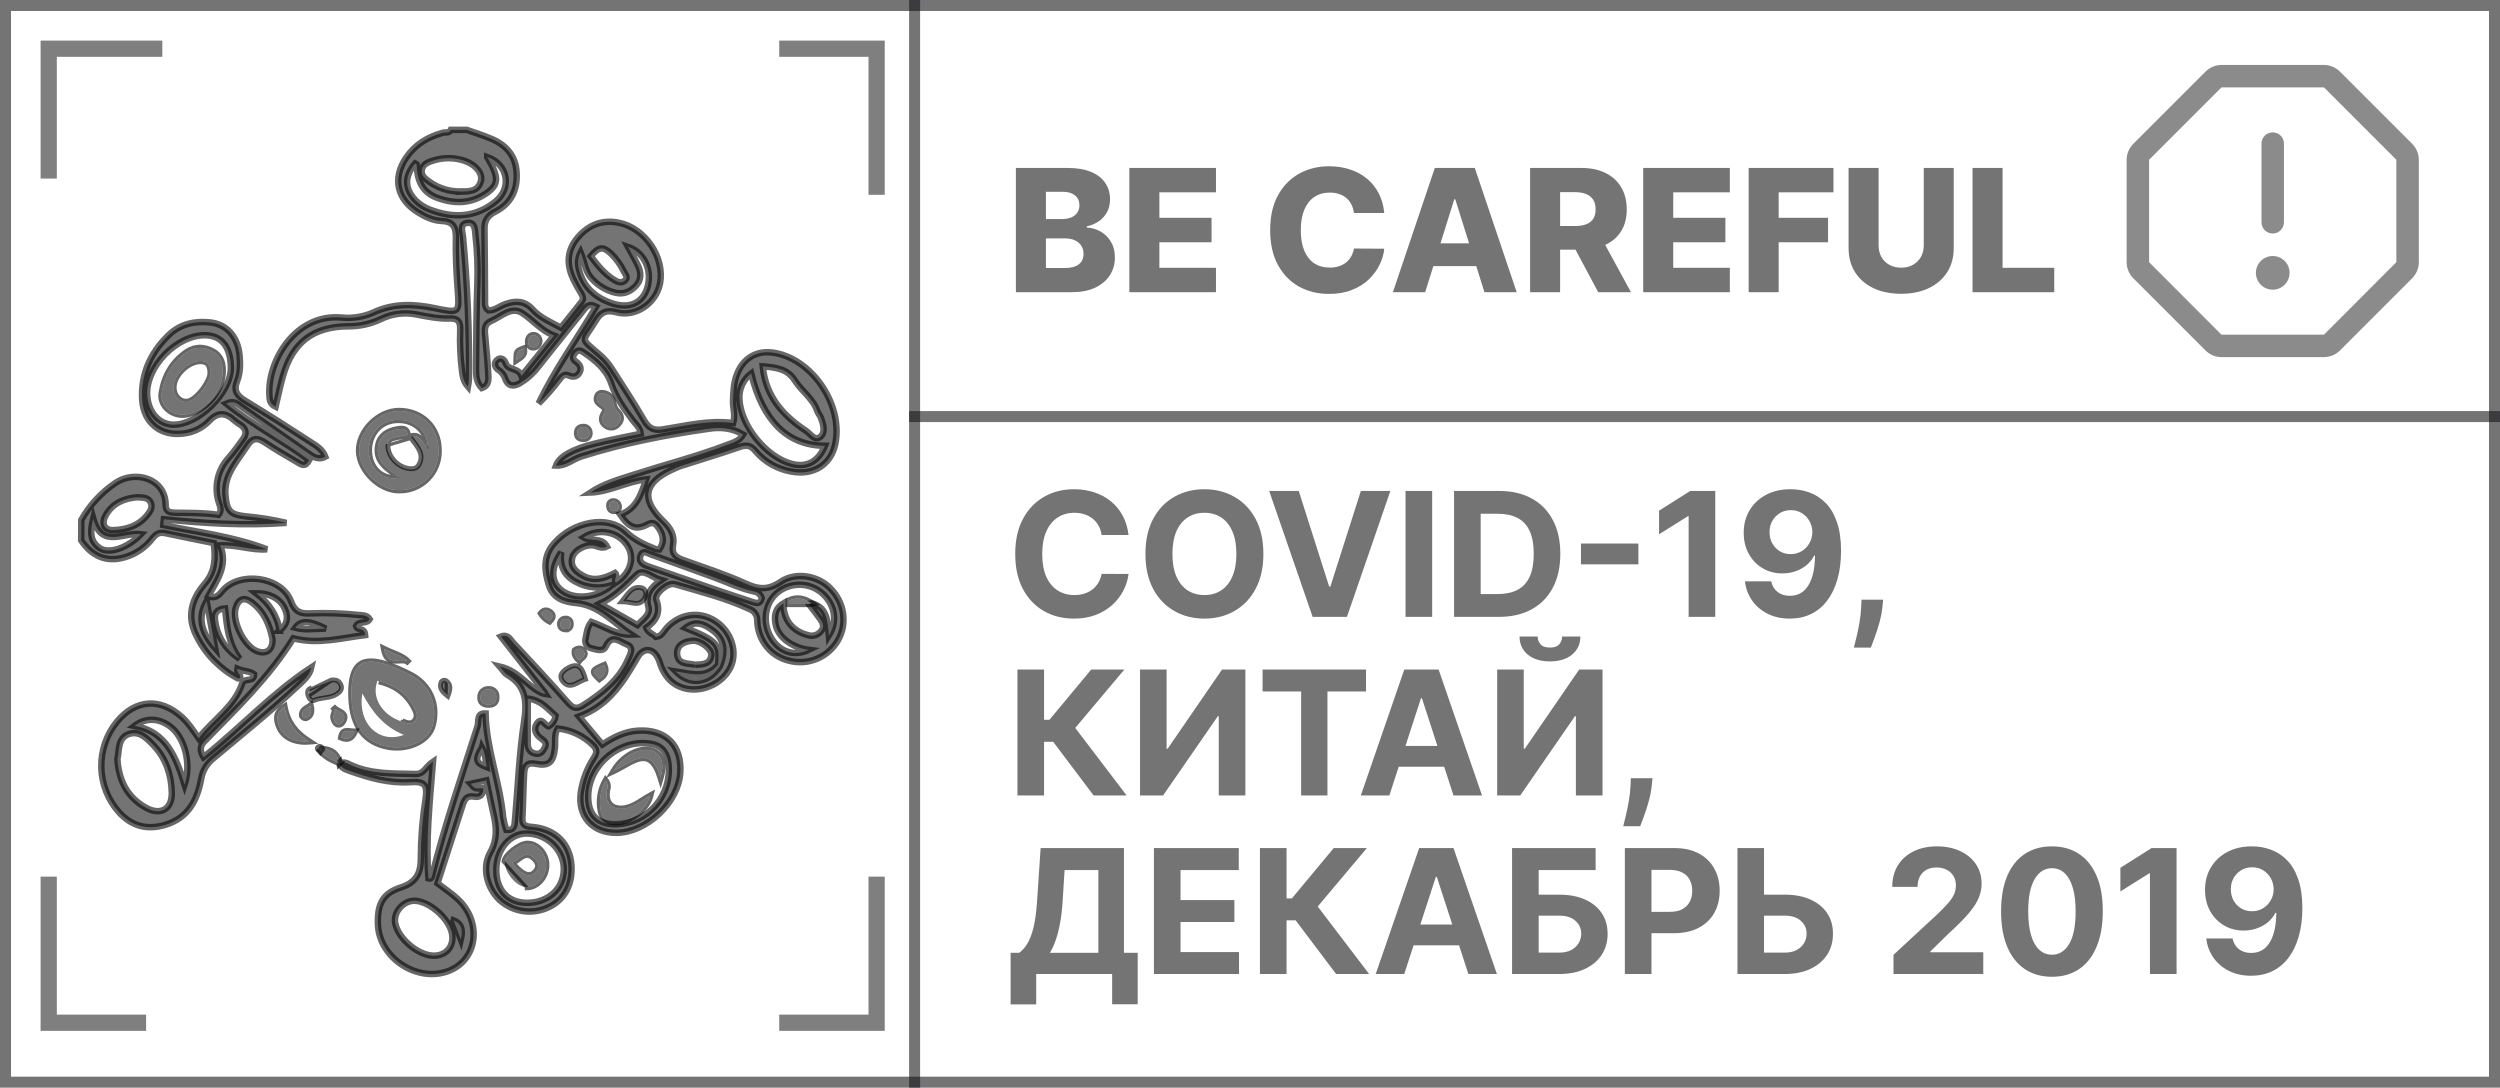 <?xml version="1.0" encoding="UTF-8"?> <svg xmlns="http://www.w3.org/2000/svg" width="154" height="67" viewBox="0 0 154 67" fill="none"> <path d="M139.308 13.692V8.846C139.308 8.663 139.381 8.486 139.51 8.357C139.64 8.227 139.816 8.154 140 8.154C140.184 8.154 140.36 8.227 140.49 8.357C140.619 8.486 140.692 8.663 140.692 8.846V13.692C140.692 13.876 140.619 14.052 140.49 14.182C140.36 14.312 140.184 14.385 140 14.385C139.816 14.385 139.64 14.312 139.51 14.182C139.381 14.052 139.308 13.876 139.308 13.692ZM149 9.841V16.15C148.999 16.519 148.853 16.874 148.593 17.137L144.137 21.593C143.876 21.852 143.525 21.997 143.159 22H136.841C136.475 21.997 136.124 21.852 135.863 21.593L131.407 17.137C131.147 16.874 131.001 16.519 131 16.15V9.841C131.002 9.475 131.149 9.124 131.407 8.863L135.863 4.407C136.124 4.149 136.475 4.003 136.841 4H143.159C143.525 4.003 143.876 4.149 144.137 4.407L148.593 8.863C148.851 9.124 148.998 9.475 149 9.841V9.841ZM147.615 9.841L143.159 5.385H136.841L132.385 9.841V16.15L136.841 20.615H143.159L147.615 16.15V9.841ZM140 15.769C139.795 15.769 139.594 15.83 139.423 15.944C139.252 16.058 139.119 16.221 139.041 16.41C138.962 16.6 138.941 16.809 138.981 17.01C139.022 17.212 139.12 17.397 139.266 17.542C139.411 17.687 139.596 17.786 139.797 17.826C139.999 17.866 140.208 17.846 140.397 17.767C140.587 17.689 140.749 17.555 140.863 17.385C140.978 17.214 141.038 17.013 141.038 16.808C141.038 16.532 140.929 16.268 140.734 16.073C140.54 15.879 140.275 15.769 140 15.769Z" fill="#181819" fill-opacity="0.5"></path> <rect x="0.339" y="0.339" width="153.322" height="66.322" stroke="#181819" stroke-opacity="0.6" stroke-width="0.678"></rect> <line x1="56.339" y1="-1.48272e-08" x2="56.339" y2="67" stroke="#181819" stroke-opacity="0.6" stroke-width="0.678"></line> <path d="M62.579 18V10.346H65.771C66.344 10.346 66.823 10.427 67.21 10.589C67.598 10.751 67.89 10.978 68.084 11.269C68.281 11.561 68.379 11.899 68.379 12.282C68.379 12.574 68.318 12.834 68.196 13.063C68.074 13.29 67.906 13.478 67.692 13.627C67.477 13.777 67.23 13.882 66.948 13.941V14.016C67.257 14.031 67.542 14.115 67.804 14.267C68.068 14.419 68.28 14.63 68.439 14.902C68.599 15.171 68.678 15.49 68.678 15.859C68.678 16.27 68.574 16.637 68.364 16.961C68.155 17.282 67.852 17.537 67.456 17.724C67.06 17.908 66.579 18 66.014 18H62.579ZM64.429 16.509H65.573C65.974 16.509 66.269 16.433 66.458 16.281C66.65 16.129 66.746 15.917 66.746 15.646C66.746 15.449 66.7 15.279 66.608 15.137C66.516 14.993 66.385 14.882 66.216 14.805C66.046 14.725 65.843 14.685 65.606 14.685H64.429V16.509ZM64.429 13.493H65.453C65.655 13.493 65.834 13.459 65.991 13.392C66.148 13.325 66.27 13.228 66.358 13.101C66.447 12.973 66.492 12.82 66.492 12.641C66.492 12.384 66.401 12.182 66.219 12.036C66.037 11.889 65.792 11.815 65.483 11.815H64.429V13.493ZM69.568 18V10.346H74.904V11.849H71.418V13.418H74.632V14.924H71.418V16.498H74.904V18H69.568ZM85.271 13.119H83.403C83.378 12.927 83.327 12.754 83.249 12.6C83.172 12.445 83.07 12.313 82.943 12.204C82.816 12.094 82.665 12.011 82.491 11.953C82.319 11.893 82.128 11.864 81.919 11.864C81.548 11.864 81.228 11.954 80.959 12.136C80.692 12.318 80.486 12.581 80.342 12.925C80.2 13.269 80.129 13.685 80.129 14.173C80.129 14.681 80.201 15.107 80.346 15.451C80.493 15.793 80.698 16.05 80.962 16.225C81.229 16.397 81.544 16.483 81.908 16.483C82.112 16.483 82.298 16.457 82.465 16.404C82.634 16.352 82.782 16.276 82.909 16.176C83.039 16.074 83.145 15.951 83.227 15.806C83.312 15.659 83.37 15.494 83.403 15.309L85.271 15.32C85.239 15.659 85.14 15.993 84.976 16.322C84.814 16.651 84.591 16.951 84.307 17.223C84.023 17.492 83.677 17.706 83.268 17.866C82.862 18.025 82.396 18.105 81.87 18.105C81.178 18.105 80.557 17.953 80.009 17.649C79.464 17.342 79.033 16.896 78.716 16.311C78.4 15.725 78.242 15.013 78.242 14.173C78.242 13.331 78.402 12.617 78.724 12.032C79.045 11.446 79.48 11.002 80.028 10.698C80.576 10.394 81.19 10.242 81.87 10.242C82.334 10.242 82.762 10.306 83.156 10.436C83.55 10.563 83.896 10.75 84.195 10.997C84.494 11.241 84.737 11.541 84.924 11.897C85.111 12.254 85.226 12.661 85.271 13.119ZM87.79 18H85.802L88.384 10.346H90.847L93.429 18H91.441L89.644 12.275H89.584L87.79 18ZM87.525 14.988H91.68V16.393H87.525V14.988ZM94.254 18V10.346H97.415C97.988 10.346 98.483 10.45 98.899 10.656C99.317 10.861 99.64 11.155 99.867 11.539C100.093 11.92 100.207 12.372 100.207 12.895C100.207 13.426 100.091 13.877 99.859 14.248C99.627 14.617 99.299 14.898 98.873 15.092C98.447 15.284 97.942 15.38 97.359 15.38H95.36V13.923H97.015C97.294 13.923 97.527 13.887 97.714 13.814C97.903 13.74 98.047 13.627 98.144 13.478C98.241 13.326 98.29 13.132 98.29 12.895C98.29 12.658 98.241 12.463 98.144 12.308C98.047 12.151 97.903 12.034 97.714 11.957C97.525 11.877 97.292 11.837 97.015 11.837H96.103V18H94.254ZM98.562 14.502L100.468 18H98.45L96.582 14.502H98.562ZM101.221 18V10.346H106.558V11.849H103.071V13.418H106.285V14.924H103.071V16.498H106.558V18H101.221ZM107.717 18V10.346H112.941V11.849H109.566V13.418H112.608V14.924H109.566V18H107.717ZM118.503 10.346H120.349V15.283C120.349 15.854 120.213 16.351 119.942 16.774C119.67 17.195 119.291 17.522 118.806 17.753C118.32 17.983 117.755 18.097 117.113 18.097C116.462 18.097 115.894 17.983 115.409 17.753C114.923 17.522 114.545 17.195 114.276 16.774C114.007 16.351 113.873 15.854 113.873 15.283V10.346H115.722V15.122C115.722 15.386 115.78 15.622 115.894 15.829C116.011 16.035 116.175 16.197 116.384 16.314C116.593 16.432 116.836 16.49 117.113 16.49C117.389 16.49 117.631 16.432 117.838 16.314C118.047 16.197 118.21 16.035 118.327 15.829C118.444 15.622 118.503 15.386 118.503 15.122V10.346ZM121.508 18V10.346H123.358V16.498H126.542V18H121.508Z" fill="#181819" fill-opacity="0.6"></path> <line x1="56" y1="25.661" x2="154" y2="25.661" stroke="#181819" stroke-opacity="0.6" stroke-width="0.678"></line> <mask id="path-6-outside-1_1660_756" maskUnits="userSpaceOnUse" x="15.587" y="7" width="37" height="54" fill="black"> <rect fill="white" x="15.587" y="7" width="37" height="54"></rect> <path d="M33.528 42.623L30.859 39.213C31.279 39.042 31.428 39.394 31.611 39.591C32.754 40.816 33.897 42.041 35.001 43.301C35.318 43.662 35.55 43.685 35.931 43.441C37.052 42.708 38.114 41.92 38.674 40.639C38.814 40.324 39.095 39.874 38.586 39.688C38.201 39.548 37.687 39.011 37.316 39.828C37.154 40.182 36.733 40.006 36.434 39.937C36.37 39.925 36.309 39.9 36.256 39.863C36.202 39.827 36.157 39.779 36.122 39.724C36.088 39.668 36.066 39.606 36.057 39.542C36.048 39.477 36.052 39.412 36.07 39.349C36.142 39.013 36.156 38.648 36.427 38.305C37.227 38.586 37.968 39.126 38.889 39.093C37.785 38.373 36.908 37.271 35.461 37.145C34.724 37.08 34.06 36.837 33.818 36.067C33.537 35.184 33.432 34.29 34.112 33.493C35.283 32.119 37.461 31.704 38.536 32.742C39.081 33.269 39.711 33.555 40.379 33.82C40.457 33.84 40.536 33.851 40.616 33.853C40.969 33.335 40.847 32.864 40.484 32.408C40.313 32.193 40.147 32.167 39.886 32.304C39.186 32.674 38.756 32.52 38.205 31.697C39.186 31.353 39.488 30.497 39.799 29.529C38.585 29.669 37.537 30.298 36.361 30.343C37.202 29.792 38.142 29.529 39.069 29.23C40.97 28.617 42.909 28.124 44.777 27.409C45.134 27.269 45.54 27.185 45.781 26.768C45.121 26.368 44.404 26.305 43.698 26.406C41.026 26.789 38.374 27.299 35.804 28.121C35.284 28.286 34.855 28.712 34.249 28.681C34.456 28.121 35.246 27.666 36.667 27.318C37.59 27.091 38.527 26.918 39.469 26.717C39.436 26.359 39.188 26.157 39.011 25.933C38.46 25.211 37.94 24.49 37.645 23.603C37.364 22.762 36.678 22.202 35.955 21.709C35.756 21.569 35.577 21.534 35.414 21.755C35.252 21.977 35.263 22.132 35.489 22.288C35.714 22.443 35.849 22.678 35.7 22.946C35.552 23.214 35.309 23.257 35.036 23.132C34.763 23.008 34.616 23.184 34.463 23.378C34.073 23.898 33.644 24.389 33.18 24.846C34.176 22.765 35.534 20.888 36.721 18.889C36.231 18.636 36.067 18.96 35.898 19.169C34.973 20.307 34.068 21.46 33.149 22.601C32.838 23.01 32.451 23.355 32.009 23.618C31.624 23.834 31.283 23.801 31.121 23.327C31.051 23.106 30.905 22.916 30.71 22.791C30.493 22.65 30.399 22.393 30.598 22.194C30.822 21.972 31.061 22.118 31.145 22.362C31.311 22.847 31.932 22.618 32.125 23.162L34.129 20.674C33.326 20.36 32.821 19.703 32.167 19.283C31.491 18.844 30.864 19.518 30.241 19.781C29.769 19.982 29.866 20.417 29.899 20.812C29.961 21.531 30.039 22.248 30.073 22.968C30.087 23.312 30.171 23.733 29.675 23.906C29.323 23.544 29.322 23.089 29.323 22.66C29.333 20.916 29.347 19.171 29.405 17.427C29.44 16.45 29.401 15.472 29.288 14.502C29.252 14.197 29.288 13.674 28.802 13.728C28.278 13.787 28.497 14.276 28.522 14.586C28.797 17.505 28.918 20.437 28.886 23.369C28.875 23.52 28.855 23.671 28.828 23.82C28.535 23.483 28.503 23.177 28.462 22.876C28.353 22.021 28.315 21.159 28.348 20.298C28.364 19.84 28.221 19.598 27.718 19.62C27.018 19.647 26.333 19.503 25.646 19.372C24.909 19.224 24.143 19.323 23.468 19.653C22.837 19.954 22.145 20.108 21.446 20.102C19.293 20.115 18.029 21.083 17.431 23.165C17.255 23.778 17.132 24.407 16.977 25.056C16.602 24.872 16.606 24.587 16.592 24.311C16.483 22.185 18.231 19.298 21.046 19.561C21.723 19.628 22.407 19.516 23.028 19.236C24.256 18.668 25.503 18.718 26.781 18.983C28.322 19.302 28.304 19.293 28.189 17.785C28.11 16.741 28.058 15.692 28.082 14.649C28.098 13.982 27.904 13.643 27.215 13.613C26.669 13.591 26.184 13.356 25.726 13.068C24.443 12.263 24.168 10.967 25.018 9.713C25.573 8.898 26.354 8.43 27.282 8.178C27.448 8.133 27.67 8.223 27.773 8H28.753C29.267 8.184 29.791 8.34 30.294 8.56C31.195 8.947 31.767 9.612 31.825 10.624C31.889 11.694 31.484 12.542 30.507 13.039C30.06 13.266 29.839 13.567 29.846 14.074C29.868 15.615 29.87 17.144 29.881 18.679C29.872 18.765 29.887 18.852 29.925 18.93C29.962 19.008 30.019 19.074 30.091 19.122C30.458 19.13 30.757 18.872 31.1 18.743C31.741 18.504 32.32 18.508 32.816 19.064C33.277 19.58 33.911 19.832 34.551 20.185C34.972 19.657 35.392 19.131 35.812 18.612C35.98 18.404 35.894 18.233 35.779 18.043C35.608 17.766 35.452 17.481 35.311 17.188C34.891 16.292 34.916 15.434 35.577 14.646C36.238 13.857 37.084 13.51 38.121 13.721C39.721 14.038 40.956 15.845 40.662 17.438C40.435 18.668 39.163 19.567 37.96 19.234C37.322 19.057 36.992 19.263 36.699 19.751C35.859 21.151 35.661 20.731 36.96 21.869C37.24 22.113 37.485 22.396 37.685 22.709C38.358 23.77 39.057 24.811 39.683 25.902C39.963 26.382 40.27 26.535 40.804 26.452C42.245 26.23 43.673 25.858 45.163 26.059C45.316 25.56 45.135 25.131 45.153 24.7C45.174 24.189 45.184 23.679 45.349 23.186C45.728 22.054 46.629 21.52 47.79 21.75C50.136 22.212 51.973 25.057 51.441 27.402C51.16 28.629 50.111 29.289 48.789 29.055C47.906 28.915 47.103 28.46 46.528 27.776C46.248 27.436 45.986 27.385 45.567 27.532C44.361 27.953 43.135 28.316 41.924 28.708C41.727 28.778 41.535 28.86 41.349 28.954C39.639 29.76 39.477 30.783 40.858 32.101C41.29 32.511 41.578 32.983 41.461 33.581C41.353 34.132 41.634 34.331 42.072 34.491C43.36 34.957 44.673 35.375 45.917 35.942C46.706 36.302 47.294 36.376 48.069 35.851C49.031 35.197 50.391 35.463 51.151 36.242C52.025 37.13 52.211 38.429 51.613 39.451C51.318 39.958 50.866 40.354 50.326 40.58C49.785 40.806 49.185 40.85 48.618 40.704C47.49 40.439 46.687 39.467 46.642 38.228C46.651 38.078 46.611 37.93 46.529 37.804C46.448 37.678 46.329 37.582 46.189 37.528C44.708 36.836 43.125 36.442 41.566 35.987C41.132 35.861 40.295 36.579 40.432 36.955C40.721 37.741 40.418 38.254 39.806 38.674C39.931 38.99 40.239 39.049 40.402 39.234C40.764 39.205 40.862 38.906 41.042 38.705C41.846 37.798 43.081 37.615 44.069 38.259C45.057 38.904 45.456 40.17 44.992 41.12C44.494 42.138 43.181 42.708 42.097 42.38C41.448 42.186 41.028 41.746 40.762 41.145C40.668 40.932 40.622 40.699 40.51 40.496C40.197 39.909 39.633 39.898 39.295 40.458C39.032 40.897 38.781 41.344 38.494 41.766C37.803 42.781 36.979 43.652 35.662 44.136L37.108 45.862C37.809 45.395 38.509 45.048 39.327 45.006C41.019 44.917 42.015 45.916 41.906 47.602C41.784 49.451 39.827 51.291 37.97 51.303C36.488 51.312 35.573 50.28 35.776 48.813C35.888 48.051 36.165 47.322 36.586 46.677C36.755 46.411 36.804 46.206 36.565 45.94C35.974 45.34 35.192 44.963 34.354 44.875C34.121 45.252 34.224 45.684 34.182 46.091C34.095 46.932 33.818 47.219 33.018 47.054C32.418 46.931 32.307 47.232 32.285 47.666C32.234 48.571 32.232 49.479 32.18 50.385C32.15 50.899 32.46 50.915 32.84 50.945C34.24 51.086 35.12 51.985 35.203 53.327C35.273 54.486 34.774 55.411 33.836 55.864C33.343 56.11 32.788 56.201 32.243 56.126C31.698 56.051 31.188 55.813 30.78 55.444C30.011 54.722 29.66 53.453 30.203 52.502C30.653 51.699 30.584 50.961 30.402 50.166C30.248 49.489 30.113 48.808 29.958 48.072L28.989 48.285C29.253 48.586 29.253 48.586 29.762 48.551C29.787 48.948 29.557 49.14 29.224 49.075C28.745 48.983 28.613 49.243 28.498 49.603C27.988 51.196 27.471 52.785 26.948 54.41C27.368 54.732 27.815 55.023 28.198 55.383C29.681 56.77 29.44 59.026 27.746 59.764C25.81 60.613 23.349 59.056 23.28 56.938C23.239 55.704 23.56 55.033 24.698 54.665C25.666 54.354 25.926 53.736 25.921 52.879C25.926 51.646 26.026 50.415 26.218 49.197C26.342 48.336 26.163 48.123 25.28 48.181C23.965 48.268 22.75 47.919 21.542 47.489C21.282 47.396 21.001 47.314 20.922 46.991L20.907 47.008C21.006 46.973 21.111 46.962 21.215 46.974C21.319 46.986 21.419 47.021 21.508 47.076C22.812 47.715 24.21 47.637 25.605 47.676C26.134 47.688 26.195 47.236 26.674 46.919C26.474 49.411 26.213 51.765 26.394 54.118C26.534 54.156 26.582 54.078 26.604 53.988C27.383 50.853 28.439 47.8 29.419 44.725C29.513 44.427 29.328 43.917 29.913 43.948C29.952 46.125 30.797 48.166 30.991 50.316C31.035 50.591 31.1 50.862 31.187 51.126C31.712 51.172 31.695 50.808 31.723 50.493C31.9 48.478 31.978 46.45 32.283 44.454C32.473 43.208 32.404 42.229 31.227 41.555C31.097 41.48 31.013 41.321 30.779 41.054C31.992 41.334 32.516 42.347 33.441 42.719L33.605 42.746L33.528 42.623ZM44.34 41.043C44.726 40.104 44.604 39.361 43.93 38.852C43.42 38.466 42.873 38.171 42.231 38.678C44.18 39.469 44.367 39.684 44.233 40.95C43.521 41.82 42.587 41.511 41.623 41.359C42.511 42.26 43.673 42.089 44.34 41.043ZM49.82 37.201L50.005 37.168C50.96 37.413 50.978 38.252 51.058 39.151C51.645 38.209 51.403 37.168 50.573 36.48C50.178 36.168 49.687 36.005 49.184 36.02C48.681 36.034 48.199 36.225 47.822 36.558C47.053 37.259 46.951 38.499 47.587 39.423C48.119 40.197 48.988 40.433 49.818 40.03C48.815 39.901 47.945 39.266 47.786 38.501C47.682 37.996 47.704 37.503 48.258 37.172C48.258 38.199 48.818 38.885 49.799 39.133C49.934 39.171 50.077 39.169 50.211 39.128C50.345 39.087 50.464 39.009 50.555 38.902C50.806 38.646 50.695 38.38 50.53 38.143C50.306 37.822 50.056 37.517 49.82 37.201ZM37.981 50.773C38.44 50.756 38.89 50.644 39.304 50.445C39.717 50.246 40.086 49.964 40.386 49.617C40.686 49.27 40.912 48.865 41.049 48.427C41.186 47.989 41.232 47.527 41.183 47.071C41.111 46.446 40.832 45.957 40.157 45.828C38.233 45.457 36.261 47.071 36.234 49.032C36.217 50.206 36.818 50.804 37.981 50.773ZM50.817 27.46C48.523 27.46 46.973 25.919 46.273 23.005C46.036 23.183 45.846 23.417 45.719 23.686C45.593 23.954 45.535 24.249 45.548 24.546C45.588 26.191 47.22 28.206 48.819 28.586C49.719 28.803 50.425 28.422 50.817 27.46ZM30.572 53.558C30.559 54.819 31.272 55.599 32.435 55.613C33.735 55.63 34.701 54.773 34.73 53.587C34.759 52.373 33.715 51.353 32.438 51.346C31.405 51.343 30.584 52.316 30.572 53.558ZM26.649 58.867C27.473 58.912 28.007 58.283 27.836 57.474C27.648 56.583 26.505 55.564 25.611 55.49C24.876 55.43 24.198 56.182 24.35 56.891C24.544 57.813 25.713 58.817 26.648 58.867H26.649ZM37.944 35.893C38.842 35.314 39.132 34.352 38.636 33.602C38.065 32.735 36.888 32.513 35.947 33.104C36.387 33.384 37.068 33.065 37.388 33.664C37.091 33.817 36.862 33.664 36.618 33.609C36.106 33.498 35.384 33.869 35.258 34.337C35.099 34.929 35.498 35.237 35.941 35.478C36.626 35.849 37.276 35.604 37.888 35.293C38.097 35.498 37.754 35.707 37.943 35.887L37.944 35.893ZM46.984 22.569C47.176 24.467 48.266 25.62 49.661 26.546C49.925 26.721 50.194 27.191 50.53 26.912C50.866 26.633 50.718 26.139 50.571 25.742C50.515 25.591 50.393 25.462 50.341 25.314C50.079 24.542 49.379 24.095 48.965 23.442C48.502 22.709 47.8 22.636 46.984 22.569ZM30.014 9.681C30.748 10.919 30.744 11.362 29.959 11.906C29.004 12.566 27.972 12.578 26.907 12.178C25.951 11.816 25.697 11.043 25.666 10.127C25.666 10.107 25.603 10.09 25.57 10.072C24.902 10.865 24.913 11.63 25.604 12.346C25.847 12.591 26.141 12.782 26.464 12.903C27.909 13.463 29.297 13.414 30.527 12.411C31.547 11.589 31.297 10.118 30.014 9.668V9.681ZM28.333 11.806C28.833 11.782 29.424 11.845 29.619 11.173C29.759 10.697 29.311 10.148 28.638 9.912C27.996 9.691 27.299 9.687 26.655 9.9C26.363 9.992 26.057 10.111 25.987 10.445C25.908 10.831 26.221 11.029 26.48 11.215C27.023 11.598 27.673 11.8 28.337 11.794L28.333 11.806ZM46.924 36.847C46.896 36.742 46.837 36.647 46.756 36.575C46.674 36.502 46.574 36.455 46.466 36.439C45.595 36.257 44.8 35.858 43.971 35.558C42.66 35.086 41.353 34.601 40.04 34.133C39.847 34.065 39.593 33.867 39.457 34.222C39.343 34.526 39.509 34.709 39.768 34.823C39.938 34.897 40.117 34.952 40.292 35.013C41.588 35.463 42.881 35.915 44.178 36.359C44.925 36.614 45.677 36.854 46.42 37.102C46.648 37.176 46.842 37.187 46.924 36.847ZM35.766 15.544C35.603 15.863 35.565 16.231 35.658 16.576C35.92 17.676 36.651 18.326 37.681 18.677C38.75 19.045 39.579 18.677 39.871 17.738C40.204 16.659 39.69 15.533 38.681 15.205C38.901 15.612 39.13 15.984 39.306 16.376C39.483 16.768 39.525 17.193 39.214 17.555C38.875 17.952 38.446 18.156 37.915 18.035C37.325 17.893 36.796 17.568 36.404 17.106C36.05 16.706 36.023 16.176 35.766 15.544ZM40.731 35.737C40.151 35.574 39.638 35.012 39.233 35.386C38.553 36.016 37.947 36.727 36.953 37.189C37.817 37.682 38.53 38.087 39.264 38.507C39.586 38.155 40.07 37.879 39.946 37.403C39.75 36.655 40.05 36.197 40.731 35.737ZM32.508 43.032C32.508 44.033 32.508 44.913 32.508 45.793C32.508 46.114 32.623 46.337 32.943 46.415C33.264 46.493 33.411 46.332 33.546 46.076C33.715 45.757 33.537 45.64 33.305 45.471C33.006 45.254 32.841 44.899 33.075 44.569C33.379 44.139 33.548 44.688 33.794 44.745C33.911 44.677 34.011 44.583 34.085 44.471C34.16 44.358 34.208 44.229 34.225 44.095C33.742 43.681 33.341 43.121 32.508 43.032ZM37.691 36.046C37.326 36.168 36.94 36.213 36.558 36.177C36.175 36.142 35.803 36.027 35.468 35.84C34.742 35.459 34.469 34.846 34.568 34.019C33.916 34.984 33.935 35.809 34.544 36.324C35.315 36.974 36.728 36.875 37.698 36.046H37.691ZM42.822 40.949C43.306 40.928 43.762 40.915 43.818 40.353C43.855 39.986 43.156 39.447 42.698 39.468C42.193 39.492 41.7 39.702 41.709 40.245C41.728 40.968 42.412 40.841 42.832 40.952L42.822 40.949ZM36.388 15.782C36.797 16.327 37.229 16.866 37.821 17.236C38.042 17.376 38.304 17.484 38.522 17.258C38.702 17.065 38.503 16.873 38.414 16.698C38.223 16.301 37.964 15.94 37.649 15.632C37.142 15.159 36.884 15.185 36.388 15.782ZM29.691 46.041C29.244 46.781 29.291 47.001 29.971 47.255C29.913 46.828 29.903 46.418 29.692 46.037L29.691 46.041ZM27.944 56.7C28.091 57.09 28.239 57.479 28.388 57.867C28.503 57.368 28.494 56.92 27.945 56.696L27.944 56.7Z"></path> </mask> <path d="M33.528 42.623L30.859 39.213C31.279 39.042 31.428 39.394 31.611 39.591C32.754 40.816 33.897 42.041 35.001 43.301C35.318 43.662 35.55 43.685 35.931 43.441C37.052 42.708 38.114 41.92 38.674 40.639C38.814 40.324 39.095 39.874 38.586 39.688C38.201 39.548 37.687 39.011 37.316 39.828C37.154 40.182 36.733 40.006 36.434 39.937C36.37 39.925 36.309 39.9 36.256 39.863C36.202 39.827 36.157 39.779 36.122 39.724C36.088 39.668 36.066 39.606 36.057 39.542C36.048 39.477 36.052 39.412 36.07 39.349C36.142 39.013 36.156 38.648 36.427 38.305C37.227 38.586 37.968 39.126 38.889 39.093C37.785 38.373 36.908 37.271 35.461 37.145C34.724 37.08 34.06 36.837 33.818 36.067C33.537 35.184 33.432 34.29 34.112 33.493C35.283 32.119 37.461 31.704 38.536 32.742C39.081 33.269 39.711 33.555 40.379 33.82C40.457 33.84 40.536 33.851 40.616 33.853C40.969 33.335 40.847 32.864 40.484 32.408C40.313 32.193 40.147 32.167 39.886 32.304C39.186 32.674 38.756 32.52 38.205 31.697C39.186 31.353 39.488 30.497 39.799 29.529C38.585 29.669 37.537 30.298 36.361 30.343C37.202 29.792 38.142 29.529 39.069 29.23C40.97 28.617 42.909 28.124 44.777 27.409C45.134 27.269 45.54 27.185 45.781 26.768C45.121 26.368 44.404 26.305 43.698 26.406C41.026 26.789 38.374 27.299 35.804 28.121C35.284 28.286 34.855 28.712 34.249 28.681C34.456 28.121 35.246 27.666 36.667 27.318C37.59 27.091 38.527 26.918 39.469 26.717C39.436 26.359 39.188 26.157 39.011 25.933C38.46 25.211 37.94 24.49 37.645 23.603C37.364 22.762 36.678 22.202 35.955 21.709C35.756 21.569 35.577 21.534 35.414 21.755C35.252 21.977 35.263 22.132 35.489 22.288C35.714 22.443 35.849 22.678 35.7 22.946C35.552 23.214 35.309 23.257 35.036 23.132C34.763 23.008 34.616 23.184 34.463 23.378C34.073 23.898 33.644 24.389 33.18 24.846C34.176 22.765 35.534 20.888 36.721 18.889C36.231 18.636 36.067 18.96 35.898 19.169C34.973 20.307 34.068 21.46 33.149 22.601C32.838 23.01 32.451 23.355 32.009 23.618C31.624 23.834 31.283 23.801 31.121 23.327C31.051 23.106 30.905 22.916 30.71 22.791C30.493 22.65 30.399 22.393 30.598 22.194C30.822 21.972 31.061 22.118 31.145 22.362C31.311 22.847 31.932 22.618 32.125 23.162L34.129 20.674C33.326 20.36 32.821 19.703 32.167 19.283C31.491 18.844 30.864 19.518 30.241 19.781C29.769 19.982 29.866 20.417 29.899 20.812C29.961 21.531 30.039 22.248 30.073 22.968C30.087 23.312 30.171 23.733 29.675 23.906C29.323 23.544 29.322 23.089 29.323 22.66C29.333 20.916 29.347 19.171 29.405 17.427C29.44 16.45 29.401 15.472 29.288 14.502C29.252 14.197 29.288 13.674 28.802 13.728C28.278 13.787 28.497 14.276 28.522 14.586C28.797 17.505 28.918 20.437 28.886 23.369C28.875 23.52 28.855 23.671 28.828 23.82C28.535 23.483 28.503 23.177 28.462 22.876C28.353 22.021 28.315 21.159 28.348 20.298C28.364 19.84 28.221 19.598 27.718 19.62C27.018 19.647 26.333 19.503 25.646 19.372C24.909 19.224 24.143 19.323 23.468 19.653C22.837 19.954 22.145 20.108 21.446 20.102C19.293 20.115 18.029 21.083 17.431 23.165C17.255 23.778 17.132 24.407 16.977 25.056C16.602 24.872 16.606 24.587 16.592 24.311C16.483 22.185 18.231 19.298 21.046 19.561C21.723 19.628 22.407 19.516 23.028 19.236C24.256 18.668 25.503 18.718 26.781 18.983C28.322 19.302 28.304 19.293 28.189 17.785C28.11 16.741 28.058 15.692 28.082 14.649C28.098 13.982 27.904 13.643 27.215 13.613C26.669 13.591 26.184 13.356 25.726 13.068C24.443 12.263 24.168 10.967 25.018 9.713C25.573 8.898 26.354 8.43 27.282 8.178C27.448 8.133 27.67 8.223 27.773 8H28.753C29.267 8.184 29.791 8.34 30.294 8.56C31.195 8.947 31.767 9.612 31.825 10.624C31.889 11.694 31.484 12.542 30.507 13.039C30.06 13.266 29.839 13.567 29.846 14.074C29.868 15.615 29.87 17.144 29.881 18.679C29.872 18.765 29.887 18.852 29.925 18.93C29.962 19.008 30.019 19.074 30.091 19.122C30.458 19.13 30.757 18.872 31.1 18.743C31.741 18.504 32.32 18.508 32.816 19.064C33.277 19.58 33.911 19.832 34.551 20.185C34.972 19.657 35.392 19.131 35.812 18.612C35.98 18.404 35.894 18.233 35.779 18.043C35.608 17.766 35.452 17.481 35.311 17.188C34.891 16.292 34.916 15.434 35.577 14.646C36.238 13.857 37.084 13.51 38.121 13.721C39.721 14.038 40.956 15.845 40.662 17.438C40.435 18.668 39.163 19.567 37.96 19.234C37.322 19.057 36.992 19.263 36.699 19.751C35.859 21.151 35.661 20.731 36.96 21.869C37.24 22.113 37.485 22.396 37.685 22.709C38.358 23.77 39.057 24.811 39.683 25.902C39.963 26.382 40.27 26.535 40.804 26.452C42.245 26.23 43.673 25.858 45.163 26.059C45.316 25.56 45.135 25.131 45.153 24.7C45.174 24.189 45.184 23.679 45.349 23.186C45.728 22.054 46.629 21.52 47.79 21.75C50.136 22.212 51.973 25.057 51.441 27.402C51.16 28.629 50.111 29.289 48.789 29.055C47.906 28.915 47.103 28.46 46.528 27.776C46.248 27.436 45.986 27.385 45.567 27.532C44.361 27.953 43.135 28.316 41.924 28.708C41.727 28.778 41.535 28.86 41.349 28.954C39.639 29.76 39.477 30.783 40.858 32.101C41.29 32.511 41.578 32.983 41.461 33.581C41.353 34.132 41.634 34.331 42.072 34.491C43.36 34.957 44.673 35.375 45.917 35.942C46.706 36.302 47.294 36.376 48.069 35.851C49.031 35.197 50.391 35.463 51.151 36.242C52.025 37.13 52.211 38.429 51.613 39.451C51.318 39.958 50.866 40.354 50.326 40.58C49.785 40.806 49.185 40.85 48.618 40.704C47.49 40.439 46.687 39.467 46.642 38.228C46.651 38.078 46.611 37.93 46.529 37.804C46.448 37.678 46.329 37.582 46.189 37.528C44.708 36.836 43.125 36.442 41.566 35.987C41.132 35.861 40.295 36.579 40.432 36.955C40.721 37.741 40.418 38.254 39.806 38.674C39.931 38.99 40.239 39.049 40.402 39.234C40.764 39.205 40.862 38.906 41.042 38.705C41.846 37.798 43.081 37.615 44.069 38.259C45.057 38.904 45.456 40.17 44.992 41.12C44.494 42.138 43.181 42.708 42.097 42.38C41.448 42.186 41.028 41.746 40.762 41.145C40.668 40.932 40.622 40.699 40.51 40.496C40.197 39.909 39.633 39.898 39.295 40.458C39.032 40.897 38.781 41.344 38.494 41.766C37.803 42.781 36.979 43.652 35.662 44.136L37.108 45.862C37.809 45.395 38.509 45.048 39.327 45.006C41.019 44.917 42.015 45.916 41.906 47.602C41.784 49.451 39.827 51.291 37.97 51.303C36.488 51.312 35.573 50.28 35.776 48.813C35.888 48.051 36.165 47.322 36.586 46.677C36.755 46.411 36.804 46.206 36.565 45.94C35.974 45.34 35.192 44.963 34.354 44.875C34.121 45.252 34.224 45.684 34.182 46.091C34.095 46.932 33.818 47.219 33.018 47.054C32.418 46.931 32.307 47.232 32.285 47.666C32.234 48.571 32.232 49.479 32.18 50.385C32.15 50.899 32.46 50.915 32.84 50.945C34.24 51.086 35.12 51.985 35.203 53.327C35.273 54.486 34.774 55.411 33.836 55.864C33.343 56.11 32.788 56.201 32.243 56.126C31.698 56.051 31.188 55.813 30.78 55.444C30.011 54.722 29.66 53.453 30.203 52.502C30.653 51.699 30.584 50.961 30.402 50.166C30.248 49.489 30.113 48.808 29.958 48.072L28.989 48.285C29.253 48.586 29.253 48.586 29.762 48.551C29.787 48.948 29.557 49.14 29.224 49.075C28.745 48.983 28.613 49.243 28.498 49.603C27.988 51.196 27.471 52.785 26.948 54.41C27.368 54.732 27.815 55.023 28.198 55.383C29.681 56.77 29.44 59.026 27.746 59.764C25.81 60.613 23.349 59.056 23.28 56.938C23.239 55.704 23.56 55.033 24.698 54.665C25.666 54.354 25.926 53.736 25.921 52.879C25.926 51.646 26.026 50.415 26.218 49.197C26.342 48.336 26.163 48.123 25.28 48.181C23.965 48.268 22.75 47.919 21.542 47.489C21.282 47.396 21.001 47.314 20.922 46.991L20.907 47.008C21.006 46.973 21.111 46.962 21.215 46.974C21.319 46.986 21.419 47.021 21.508 47.076C22.812 47.715 24.21 47.637 25.605 47.676C26.134 47.688 26.195 47.236 26.674 46.919C26.474 49.411 26.213 51.765 26.394 54.118C26.534 54.156 26.582 54.078 26.604 53.988C27.383 50.853 28.439 47.8 29.419 44.725C29.513 44.427 29.328 43.917 29.913 43.948C29.952 46.125 30.797 48.166 30.991 50.316C31.035 50.591 31.1 50.862 31.187 51.126C31.712 51.172 31.695 50.808 31.723 50.493C31.9 48.478 31.978 46.45 32.283 44.454C32.473 43.208 32.404 42.229 31.227 41.555C31.097 41.48 31.013 41.321 30.779 41.054C31.992 41.334 32.516 42.347 33.441 42.719L33.605 42.746L33.528 42.623ZM44.34 41.043C44.726 40.104 44.604 39.361 43.93 38.852C43.42 38.466 42.873 38.171 42.231 38.678C44.18 39.469 44.367 39.684 44.233 40.95C43.521 41.82 42.587 41.511 41.623 41.359C42.511 42.26 43.673 42.089 44.34 41.043ZM49.82 37.201L50.005 37.168C50.96 37.413 50.978 38.252 51.058 39.151C51.645 38.209 51.403 37.168 50.573 36.48C50.178 36.168 49.687 36.005 49.184 36.02C48.681 36.034 48.199 36.225 47.822 36.558C47.053 37.259 46.951 38.499 47.587 39.423C48.119 40.197 48.988 40.433 49.818 40.03C48.815 39.901 47.945 39.266 47.786 38.501C47.682 37.996 47.704 37.503 48.258 37.172C48.258 38.199 48.818 38.885 49.799 39.133C49.934 39.171 50.077 39.169 50.211 39.128C50.345 39.087 50.464 39.009 50.555 38.902C50.806 38.646 50.695 38.38 50.53 38.143C50.306 37.822 50.056 37.517 49.82 37.201ZM37.981 50.773C38.44 50.756 38.89 50.644 39.304 50.445C39.717 50.246 40.086 49.964 40.386 49.617C40.686 49.27 40.912 48.865 41.049 48.427C41.186 47.989 41.232 47.527 41.183 47.071C41.111 46.446 40.832 45.957 40.157 45.828C38.233 45.457 36.261 47.071 36.234 49.032C36.217 50.206 36.818 50.804 37.981 50.773ZM50.817 27.46C48.523 27.46 46.973 25.919 46.273 23.005C46.036 23.183 45.846 23.417 45.719 23.686C45.593 23.954 45.535 24.249 45.548 24.546C45.588 26.191 47.22 28.206 48.819 28.586C49.719 28.803 50.425 28.422 50.817 27.46ZM30.572 53.558C30.559 54.819 31.272 55.599 32.435 55.613C33.735 55.63 34.701 54.773 34.73 53.587C34.759 52.373 33.715 51.353 32.438 51.346C31.405 51.343 30.584 52.316 30.572 53.558ZM26.649 58.867C27.473 58.912 28.007 58.283 27.836 57.474C27.648 56.583 26.505 55.564 25.611 55.49C24.876 55.43 24.198 56.182 24.35 56.891C24.544 57.813 25.713 58.817 26.648 58.867H26.649ZM37.944 35.893C38.842 35.314 39.132 34.352 38.636 33.602C38.065 32.735 36.888 32.513 35.947 33.104C36.387 33.384 37.068 33.065 37.388 33.664C37.091 33.817 36.862 33.664 36.618 33.609C36.106 33.498 35.384 33.869 35.258 34.337C35.099 34.929 35.498 35.237 35.941 35.478C36.626 35.849 37.276 35.604 37.888 35.293C38.097 35.498 37.754 35.707 37.943 35.887L37.944 35.893ZM46.984 22.569C47.176 24.467 48.266 25.62 49.661 26.546C49.925 26.721 50.194 27.191 50.53 26.912C50.866 26.633 50.718 26.139 50.571 25.742C50.515 25.591 50.393 25.462 50.341 25.314C50.079 24.542 49.379 24.095 48.965 23.442C48.502 22.709 47.8 22.636 46.984 22.569ZM30.014 9.681C30.748 10.919 30.744 11.362 29.959 11.906C29.004 12.566 27.972 12.578 26.907 12.178C25.951 11.816 25.697 11.043 25.666 10.127C25.666 10.107 25.603 10.09 25.57 10.072C24.902 10.865 24.913 11.63 25.604 12.346C25.847 12.591 26.141 12.782 26.464 12.903C27.909 13.463 29.297 13.414 30.527 12.411C31.547 11.589 31.297 10.118 30.014 9.668V9.681ZM28.333 11.806C28.833 11.782 29.424 11.845 29.619 11.173C29.759 10.697 29.311 10.148 28.638 9.912C27.996 9.691 27.299 9.687 26.655 9.9C26.363 9.992 26.057 10.111 25.987 10.445C25.908 10.831 26.221 11.029 26.48 11.215C27.023 11.598 27.673 11.8 28.337 11.794L28.333 11.806ZM46.924 36.847C46.896 36.742 46.837 36.647 46.756 36.575C46.674 36.502 46.574 36.455 46.466 36.439C45.595 36.257 44.8 35.858 43.971 35.558C42.66 35.086 41.353 34.601 40.04 34.133C39.847 34.065 39.593 33.867 39.457 34.222C39.343 34.526 39.509 34.709 39.768 34.823C39.938 34.897 40.117 34.952 40.292 35.013C41.588 35.463 42.881 35.915 44.178 36.359C44.925 36.614 45.677 36.854 46.42 37.102C46.648 37.176 46.842 37.187 46.924 36.847ZM35.766 15.544C35.603 15.863 35.565 16.231 35.658 16.576C35.92 17.676 36.651 18.326 37.681 18.677C38.75 19.045 39.579 18.677 39.871 17.738C40.204 16.659 39.69 15.533 38.681 15.205C38.901 15.612 39.13 15.984 39.306 16.376C39.483 16.768 39.525 17.193 39.214 17.555C38.875 17.952 38.446 18.156 37.915 18.035C37.325 17.893 36.796 17.568 36.404 17.106C36.05 16.706 36.023 16.176 35.766 15.544ZM40.731 35.737C40.151 35.574 39.638 35.012 39.233 35.386C38.553 36.016 37.947 36.727 36.953 37.189C37.817 37.682 38.53 38.087 39.264 38.507C39.586 38.155 40.07 37.879 39.946 37.403C39.75 36.655 40.05 36.197 40.731 35.737ZM32.508 43.032C32.508 44.033 32.508 44.913 32.508 45.793C32.508 46.114 32.623 46.337 32.943 46.415C33.264 46.493 33.411 46.332 33.546 46.076C33.715 45.757 33.537 45.64 33.305 45.471C33.006 45.254 32.841 44.899 33.075 44.569C33.379 44.139 33.548 44.688 33.794 44.745C33.911 44.677 34.011 44.583 34.085 44.471C34.16 44.358 34.208 44.229 34.225 44.095C33.742 43.681 33.341 43.121 32.508 43.032ZM37.691 36.046C37.326 36.168 36.94 36.213 36.558 36.177C36.175 36.142 35.803 36.027 35.468 35.84C34.742 35.459 34.469 34.846 34.568 34.019C33.916 34.984 33.935 35.809 34.544 36.324C35.315 36.974 36.728 36.875 37.698 36.046H37.691ZM42.822 40.949C43.306 40.928 43.762 40.915 43.818 40.353C43.855 39.986 43.156 39.447 42.698 39.468C42.193 39.492 41.7 39.702 41.709 40.245C41.728 40.968 42.412 40.841 42.832 40.952L42.822 40.949ZM36.388 15.782C36.797 16.327 37.229 16.866 37.821 17.236C38.042 17.376 38.304 17.484 38.522 17.258C38.702 17.065 38.503 16.873 38.414 16.698C38.223 16.301 37.964 15.94 37.649 15.632C37.142 15.159 36.884 15.185 36.388 15.782ZM29.691 46.041C29.244 46.781 29.291 47.001 29.971 47.255C29.913 46.828 29.903 46.418 29.692 46.037L29.691 46.041ZM27.944 56.7C28.091 57.09 28.239 57.479 28.388 57.867C28.503 57.368 28.494 56.92 27.945 56.696L27.944 56.7Z" fill="#181819" fill-opacity="0.6"></path> <path d="M33.528 42.623L30.859 39.213C31.279 39.042 31.428 39.394 31.611 39.591C32.754 40.816 33.897 42.041 35.001 43.301C35.318 43.662 35.55 43.685 35.931 43.441C37.052 42.708 38.114 41.92 38.674 40.639C38.814 40.324 39.095 39.874 38.586 39.688C38.201 39.548 37.687 39.011 37.316 39.828C37.154 40.182 36.733 40.006 36.434 39.937C36.37 39.925 36.309 39.9 36.256 39.863C36.202 39.827 36.157 39.779 36.122 39.724C36.088 39.668 36.066 39.606 36.057 39.542C36.048 39.477 36.052 39.412 36.07 39.349C36.142 39.013 36.156 38.648 36.427 38.305C37.227 38.586 37.968 39.126 38.889 39.093C37.785 38.373 36.908 37.271 35.461 37.145C34.724 37.08 34.06 36.837 33.818 36.067C33.537 35.184 33.432 34.29 34.112 33.493C35.283 32.119 37.461 31.704 38.536 32.742C39.081 33.269 39.711 33.555 40.379 33.82C40.457 33.84 40.536 33.851 40.616 33.853C40.969 33.335 40.847 32.864 40.484 32.408C40.313 32.193 40.147 32.167 39.886 32.304C39.186 32.674 38.756 32.52 38.205 31.697C39.186 31.353 39.488 30.497 39.799 29.529C38.585 29.669 37.537 30.298 36.361 30.343C37.202 29.792 38.142 29.529 39.069 29.23C40.97 28.617 42.909 28.124 44.777 27.409C45.134 27.269 45.54 27.185 45.781 26.768C45.121 26.368 44.404 26.305 43.698 26.406C41.026 26.789 38.374 27.299 35.804 28.121C35.284 28.286 34.855 28.712 34.249 28.681C34.456 28.121 35.246 27.666 36.667 27.318C37.59 27.091 38.527 26.918 39.469 26.717C39.436 26.359 39.188 26.157 39.011 25.933C38.46 25.211 37.94 24.49 37.645 23.603C37.364 22.762 36.678 22.202 35.955 21.709C35.756 21.569 35.577 21.534 35.414 21.755C35.252 21.977 35.263 22.132 35.489 22.288C35.714 22.443 35.849 22.678 35.7 22.946C35.552 23.214 35.309 23.257 35.036 23.132C34.763 23.008 34.616 23.184 34.463 23.378C34.073 23.898 33.644 24.389 33.18 24.846C34.176 22.765 35.534 20.888 36.721 18.889C36.231 18.636 36.067 18.96 35.898 19.169C34.973 20.307 34.068 21.46 33.149 22.601C32.838 23.01 32.451 23.355 32.009 23.618C31.624 23.834 31.283 23.801 31.121 23.327C31.051 23.106 30.905 22.916 30.71 22.791C30.493 22.65 30.399 22.393 30.598 22.194C30.822 21.972 31.061 22.118 31.145 22.362C31.311 22.847 31.932 22.618 32.125 23.162L34.129 20.674C33.326 20.36 32.821 19.703 32.167 19.283C31.491 18.844 30.864 19.518 30.241 19.781C29.769 19.982 29.866 20.417 29.899 20.812C29.961 21.531 30.039 22.248 30.073 22.968C30.087 23.312 30.171 23.733 29.675 23.906C29.323 23.544 29.322 23.089 29.323 22.66C29.333 20.916 29.347 19.171 29.405 17.427C29.44 16.45 29.401 15.472 29.288 14.502C29.252 14.197 29.288 13.674 28.802 13.728C28.278 13.787 28.497 14.276 28.522 14.586C28.797 17.505 28.918 20.437 28.886 23.369C28.875 23.52 28.855 23.671 28.828 23.82C28.535 23.483 28.503 23.177 28.462 22.876C28.353 22.021 28.315 21.159 28.348 20.298C28.364 19.84 28.221 19.598 27.718 19.62C27.018 19.647 26.333 19.503 25.646 19.372C24.909 19.224 24.143 19.323 23.468 19.653C22.837 19.954 22.145 20.108 21.446 20.102C19.293 20.115 18.029 21.083 17.431 23.165C17.255 23.778 17.132 24.407 16.977 25.056C16.602 24.872 16.606 24.587 16.592 24.311C16.483 22.185 18.231 19.298 21.046 19.561C21.723 19.628 22.407 19.516 23.028 19.236C24.256 18.668 25.503 18.718 26.781 18.983C28.322 19.302 28.304 19.293 28.189 17.785C28.11 16.741 28.058 15.692 28.082 14.649C28.098 13.982 27.904 13.643 27.215 13.613C26.669 13.591 26.184 13.356 25.726 13.068C24.443 12.263 24.168 10.967 25.018 9.713C25.573 8.898 26.354 8.43 27.282 8.178C27.448 8.133 27.67 8.223 27.773 8H28.753C29.267 8.184 29.791 8.34 30.294 8.56C31.195 8.947 31.767 9.612 31.825 10.624C31.889 11.694 31.484 12.542 30.507 13.039C30.06 13.266 29.839 13.567 29.846 14.074C29.868 15.615 29.87 17.144 29.881 18.679C29.872 18.765 29.887 18.852 29.925 18.93C29.962 19.008 30.019 19.074 30.091 19.122C30.458 19.13 30.757 18.872 31.1 18.743C31.741 18.504 32.32 18.508 32.816 19.064C33.277 19.58 33.911 19.832 34.551 20.185C34.972 19.657 35.392 19.131 35.812 18.612C35.98 18.404 35.894 18.233 35.779 18.043C35.608 17.766 35.452 17.481 35.311 17.188C34.891 16.292 34.916 15.434 35.577 14.646C36.238 13.857 37.084 13.51 38.121 13.721C39.721 14.038 40.956 15.845 40.662 17.438C40.435 18.668 39.163 19.567 37.96 19.234C37.322 19.057 36.992 19.263 36.699 19.751C35.859 21.151 35.661 20.731 36.96 21.869C37.24 22.113 37.485 22.396 37.685 22.709C38.358 23.77 39.057 24.811 39.683 25.902C39.963 26.382 40.27 26.535 40.804 26.452C42.245 26.23 43.673 25.858 45.163 26.059C45.316 25.56 45.135 25.131 45.153 24.7C45.174 24.189 45.184 23.679 45.349 23.186C45.728 22.054 46.629 21.52 47.79 21.75C50.136 22.212 51.973 25.057 51.441 27.402C51.16 28.629 50.111 29.289 48.789 29.055C47.906 28.915 47.103 28.46 46.528 27.776C46.248 27.436 45.986 27.385 45.567 27.532C44.361 27.953 43.135 28.316 41.924 28.708C41.727 28.778 41.535 28.86 41.349 28.954C39.639 29.76 39.477 30.783 40.858 32.101C41.29 32.511 41.578 32.983 41.461 33.581C41.353 34.132 41.634 34.331 42.072 34.491C43.36 34.957 44.673 35.375 45.917 35.942C46.706 36.302 47.294 36.376 48.069 35.851C49.031 35.197 50.391 35.463 51.151 36.242C52.025 37.13 52.211 38.429 51.613 39.451C51.318 39.958 50.866 40.354 50.326 40.58C49.785 40.806 49.185 40.85 48.618 40.704C47.49 40.439 46.687 39.467 46.642 38.228C46.651 38.078 46.611 37.93 46.529 37.804C46.448 37.678 46.329 37.582 46.189 37.528C44.708 36.836 43.125 36.442 41.566 35.987C41.132 35.861 40.295 36.579 40.432 36.955C40.721 37.741 40.418 38.254 39.806 38.674C39.931 38.99 40.239 39.049 40.402 39.234C40.764 39.205 40.862 38.906 41.042 38.705C41.846 37.798 43.081 37.615 44.069 38.259C45.057 38.904 45.456 40.17 44.992 41.12C44.494 42.138 43.181 42.708 42.097 42.38C41.448 42.186 41.028 41.746 40.762 41.145C40.668 40.932 40.622 40.699 40.51 40.496C40.197 39.909 39.633 39.898 39.295 40.458C39.032 40.897 38.781 41.344 38.494 41.766C37.803 42.781 36.979 43.652 35.662 44.136L37.108 45.862C37.809 45.395 38.509 45.048 39.327 45.006C41.019 44.917 42.015 45.916 41.906 47.602C41.784 49.451 39.827 51.291 37.97 51.303C36.488 51.312 35.573 50.28 35.776 48.813C35.888 48.051 36.165 47.322 36.586 46.677C36.755 46.411 36.804 46.206 36.565 45.94C35.974 45.34 35.192 44.963 34.354 44.875C34.121 45.252 34.224 45.684 34.182 46.091C34.095 46.932 33.818 47.219 33.018 47.054C32.418 46.931 32.307 47.232 32.285 47.666C32.234 48.571 32.232 49.479 32.18 50.385C32.15 50.899 32.46 50.915 32.84 50.945C34.24 51.086 35.12 51.985 35.203 53.327C35.273 54.486 34.774 55.411 33.836 55.864C33.343 56.11 32.788 56.201 32.243 56.126C31.698 56.051 31.188 55.813 30.78 55.444C30.011 54.722 29.66 53.453 30.203 52.502C30.653 51.699 30.584 50.961 30.402 50.166C30.248 49.489 30.113 48.808 29.958 48.072L28.989 48.285C29.253 48.586 29.253 48.586 29.762 48.551C29.787 48.948 29.557 49.14 29.224 49.075C28.745 48.983 28.613 49.243 28.498 49.603C27.988 51.196 27.471 52.785 26.948 54.41C27.368 54.732 27.815 55.023 28.198 55.383C29.681 56.77 29.44 59.026 27.746 59.764C25.81 60.613 23.349 59.056 23.28 56.938C23.239 55.704 23.56 55.033 24.698 54.665C25.666 54.354 25.926 53.736 25.921 52.879C25.926 51.646 26.026 50.415 26.218 49.197C26.342 48.336 26.163 48.123 25.28 48.181C23.965 48.268 22.75 47.919 21.542 47.489C21.282 47.396 21.001 47.314 20.922 46.991L20.907 47.008C21.006 46.973 21.111 46.962 21.215 46.974C21.319 46.986 21.419 47.021 21.508 47.076C22.812 47.715 24.21 47.637 25.605 47.676C26.134 47.688 26.195 47.236 26.674 46.919C26.474 49.411 26.213 51.765 26.394 54.118C26.534 54.156 26.582 54.078 26.604 53.988C27.383 50.853 28.439 47.8 29.419 44.725C29.513 44.427 29.328 43.917 29.913 43.948C29.952 46.125 30.797 48.166 30.991 50.316C31.035 50.591 31.1 50.862 31.187 51.126C31.712 51.172 31.695 50.808 31.723 50.493C31.9 48.478 31.978 46.45 32.283 44.454C32.473 43.208 32.404 42.229 31.227 41.555C31.097 41.48 31.013 41.321 30.779 41.054C31.992 41.334 32.516 42.347 33.441 42.719L33.605 42.746L33.528 42.623ZM44.34 41.043C44.726 40.104 44.604 39.361 43.93 38.852C43.42 38.466 42.873 38.171 42.231 38.678C44.18 39.469 44.367 39.684 44.233 40.95C43.521 41.82 42.587 41.511 41.623 41.359C42.511 42.26 43.673 42.089 44.34 41.043ZM49.82 37.201L50.005 37.168C50.96 37.413 50.978 38.252 51.058 39.151C51.645 38.209 51.403 37.168 50.573 36.48C50.178 36.168 49.687 36.005 49.184 36.02C48.681 36.034 48.199 36.225 47.822 36.558C47.053 37.259 46.951 38.499 47.587 39.423C48.119 40.197 48.988 40.433 49.818 40.03C48.815 39.901 47.945 39.266 47.786 38.501C47.682 37.996 47.704 37.503 48.258 37.172C48.258 38.199 48.818 38.885 49.799 39.133C49.934 39.171 50.077 39.169 50.211 39.128C50.345 39.087 50.464 39.009 50.555 38.902C50.806 38.646 50.695 38.38 50.53 38.143C50.306 37.822 50.056 37.517 49.82 37.201ZM37.981 50.773C38.44 50.756 38.89 50.644 39.304 50.445C39.717 50.246 40.086 49.964 40.386 49.617C40.686 49.27 40.912 48.865 41.049 48.427C41.186 47.989 41.232 47.527 41.183 47.071C41.111 46.446 40.832 45.957 40.157 45.828C38.233 45.457 36.261 47.071 36.234 49.032C36.217 50.206 36.818 50.804 37.981 50.773ZM50.817 27.46C48.523 27.46 46.973 25.919 46.273 23.005C46.036 23.183 45.846 23.417 45.719 23.686C45.593 23.954 45.535 24.249 45.548 24.546C45.588 26.191 47.22 28.206 48.819 28.586C49.719 28.803 50.425 28.422 50.817 27.46ZM30.572 53.558C30.559 54.819 31.272 55.599 32.435 55.613C33.735 55.63 34.701 54.773 34.73 53.587C34.759 52.373 33.715 51.353 32.438 51.346C31.405 51.343 30.584 52.316 30.572 53.558ZM26.649 58.867C27.473 58.912 28.007 58.283 27.836 57.474C27.648 56.583 26.505 55.564 25.611 55.49C24.876 55.43 24.198 56.182 24.35 56.891C24.544 57.813 25.713 58.817 26.648 58.867H26.649ZM37.944 35.893C38.842 35.314 39.132 34.352 38.636 33.602C38.065 32.735 36.888 32.513 35.947 33.104C36.387 33.384 37.068 33.065 37.388 33.664C37.091 33.817 36.862 33.664 36.618 33.609C36.106 33.498 35.384 33.869 35.258 34.337C35.099 34.929 35.498 35.237 35.941 35.478C36.626 35.849 37.276 35.604 37.888 35.293C38.097 35.498 37.754 35.707 37.943 35.887L37.944 35.893ZM46.984 22.569C47.176 24.467 48.266 25.62 49.661 26.546C49.925 26.721 50.194 27.191 50.53 26.912C50.866 26.633 50.718 26.139 50.571 25.742C50.515 25.591 50.393 25.462 50.341 25.314C50.079 24.542 49.379 24.095 48.965 23.442C48.502 22.709 47.8 22.636 46.984 22.569ZM30.014 9.681C30.748 10.919 30.744 11.362 29.959 11.906C29.004 12.566 27.972 12.578 26.907 12.178C25.951 11.816 25.697 11.043 25.666 10.127C25.666 10.107 25.603 10.09 25.57 10.072C24.902 10.865 24.913 11.63 25.604 12.346C25.847 12.591 26.141 12.782 26.464 12.903C27.909 13.463 29.297 13.414 30.527 12.411C31.547 11.589 31.297 10.118 30.014 9.668V9.681ZM28.333 11.806C28.833 11.782 29.424 11.845 29.619 11.173C29.759 10.697 29.311 10.148 28.638 9.912C27.996 9.691 27.299 9.687 26.655 9.9C26.363 9.992 26.057 10.111 25.987 10.445C25.908 10.831 26.221 11.029 26.48 11.215C27.023 11.598 27.673 11.8 28.337 11.794L28.333 11.806ZM46.924 36.847C46.896 36.742 46.837 36.647 46.756 36.575C46.674 36.502 46.574 36.455 46.466 36.439C45.595 36.257 44.8 35.858 43.971 35.558C42.66 35.086 41.353 34.601 40.04 34.133C39.847 34.065 39.593 33.867 39.457 34.222C39.343 34.526 39.509 34.709 39.768 34.823C39.938 34.897 40.117 34.952 40.292 35.013C41.588 35.463 42.881 35.915 44.178 36.359C44.925 36.614 45.677 36.854 46.42 37.102C46.648 37.176 46.842 37.187 46.924 36.847ZM35.766 15.544C35.603 15.863 35.565 16.231 35.658 16.576C35.92 17.676 36.651 18.326 37.681 18.677C38.75 19.045 39.579 18.677 39.871 17.738C40.204 16.659 39.69 15.533 38.681 15.205C38.901 15.612 39.13 15.984 39.306 16.376C39.483 16.768 39.525 17.193 39.214 17.555C38.875 17.952 38.446 18.156 37.915 18.035C37.325 17.893 36.796 17.568 36.404 17.106C36.05 16.706 36.023 16.176 35.766 15.544ZM40.731 35.737C40.151 35.574 39.638 35.012 39.233 35.386C38.553 36.016 37.947 36.727 36.953 37.189C37.817 37.682 38.53 38.087 39.264 38.507C39.586 38.155 40.07 37.879 39.946 37.403C39.75 36.655 40.05 36.197 40.731 35.737ZM32.508 43.032C32.508 44.033 32.508 44.913 32.508 45.793C32.508 46.114 32.623 46.337 32.943 46.415C33.264 46.493 33.411 46.332 33.546 46.076C33.715 45.757 33.537 45.64 33.305 45.471C33.006 45.254 32.841 44.899 33.075 44.569C33.379 44.139 33.548 44.688 33.794 44.745C33.911 44.677 34.011 44.583 34.085 44.471C34.16 44.358 34.208 44.229 34.225 44.095C33.742 43.681 33.341 43.121 32.508 43.032ZM37.691 36.046C37.326 36.168 36.94 36.213 36.558 36.177C36.175 36.142 35.803 36.027 35.468 35.84C34.742 35.459 34.469 34.846 34.568 34.019C33.916 34.984 33.935 35.809 34.544 36.324C35.315 36.974 36.728 36.875 37.698 36.046H37.691ZM42.822 40.949C43.306 40.928 43.762 40.915 43.818 40.353C43.855 39.986 43.156 39.447 42.698 39.468C42.193 39.492 41.7 39.702 41.709 40.245C41.728 40.968 42.412 40.841 42.832 40.952L42.822 40.949ZM36.388 15.782C36.797 16.327 37.229 16.866 37.821 17.236C38.042 17.376 38.304 17.484 38.522 17.258C38.702 17.065 38.503 16.873 38.414 16.698C38.223 16.301 37.964 15.94 37.649 15.632C37.142 15.159 36.884 15.185 36.388 15.782ZM29.691 46.041C29.244 46.781 29.291 47.001 29.971 47.255C29.913 46.828 29.903 46.418 29.692 46.037L29.691 46.041ZM27.944 56.7C28.091 57.09 28.239 57.479 28.388 57.867C28.503 57.368 28.494 56.92 27.945 56.696L27.944 56.7Z" stroke="black" stroke-opacity="0.6" stroke-width="0.4" mask="url(#path-6-outside-1_1660_756)"></path> <mask id="path-7-outside-2_1660_756" maskUnits="userSpaceOnUse" x="4" y="18.834" width="20" height="33" fill="black"> <rect fill="white" x="4" y="18.834" width="20" height="33"></rect> <path d="M5.008 32.031C5.522 31.122 6.238 30.343 7.101 29.756C8.3 28.936 10.21 29.449 10.204 31.114C10.204 31.553 10.498 31.578 10.822 31.584C11.703 31.595 12.587 31.584 13.46 31.715C13.702 31.435 13.533 31.155 13.467 30.914C13.323 30.445 13.305 29.945 13.416 29.466C13.527 28.988 13.762 28.547 14.097 28.188C14.417 27.822 14.697 27.419 14.984 27.024C15.217 26.702 15.155 26.416 14.834 26.183C14.696 26.099 14.563 26.005 14.436 25.903C13.905 25.399 13.414 25.371 12.886 25.931C12.458 26.37 11.89 26.645 11.28 26.707C9.9 26.884 8.848 26.043 8.759 24.642C8.661 23.065 9.266 21.729 10.386 20.644C11.095 19.959 11.999 19.749 12.972 19.864C13.973 19.983 14.653 20.751 14.757 21.88C14.808 22.418 14.805 22.971 14.609 23.467C14.359 24.095 14.626 24.395 15.128 24.698C16.479 25.519 17.812 26.371 19.138 27.233C19.477 27.454 19.858 27.663 20.04 28.132C19.568 28.383 19.232 28.093 18.908 27.869C17.549 26.93 16.203 25.973 14.845 25.03C14.634 24.89 14.435 24.642 13.936 24.862C15.603 26.216 17.438 27.142 19.045 28.349C18.793 28.814 18.555 28.61 18.345 28.489C17.663 28.09 16.976 27.695 16.318 27.259C15.869 26.964 15.563 26.944 15.238 27.447C14.872 28.007 14.439 28.533 14.148 29.146C13.94 29.566 13.85 30.034 13.889 30.501C13.98 31.514 14.19 31.709 15.197 31.812C16.02 31.886 16.837 32.019 17.642 32.21C15.12 32.398 12.608 32.242 10.096 31.987L10.059 32.342C12.196 32.793 14.384 33.042 16.447 33.838C15.515 33.916 14.614 33.548 13.554 33.59C14.073 34.841 13.358 35.746 12.831 36.722C13.241 36.899 13.461 36.69 13.671 36.431C14.705 35.151 17.345 35.489 17.926 37.043C18.174 37.704 18.513 37.805 19.097 37.784C20.097 37.744 21.098 37.776 22.094 37.881C22.334 37.906 22.605 37.881 22.773 38.141C22.58 38.468 22.117 38.223 21.932 38.562C21.991 38.86 22.461 38.62 22.493 39.122C21.053 39.293 19.62 39.716 18.069 39.322C16.581 41.715 14.551 43.665 12.589 45.672C12.334 45.933 12.282 46.226 12.535 46.643C14.801 44.839 16.76 42.698 19.177 41.11C19.076 41.579 18.757 41.866 18.447 42.156C16.753 43.755 14.937 45.21 13.155 46.706C12.753 47.017 12.482 47.467 12.395 47.967C12.153 49.292 11.605 50.385 10.171 50.814C9.039 51.151 8.107 50.884 7.328 50.032C6.648 49.269 6.262 48.288 6.24 47.266C6.217 46.244 6.559 45.248 7.205 44.455C8.354 43.065 9.878 42.966 11.22 44.186C11.601 44.534 11.877 44.964 12.236 45.476C13.145 44.305 14.438 43.538 14.915 42.106C15.056 41.698 15.655 42.081 15.651 41.53C15.379 41.33 14.994 41.359 14.617 41.193C14.56 41.473 14.883 41.562 14.781 41.768C14.739 41.777 14.684 41.806 14.655 41.791C13.537 41.199 12.635 40.267 12.082 39.129C11.493 37.948 11.812 36.888 12.607 35.966C13.264 35.209 13.283 34.386 13.167 33.454C12.159 33.249 11.158 33.053 10.162 32.84C9.815 32.765 9.602 32.899 9.392 33.164C8.964 33.723 8.368 34.131 7.691 34.327C6.533 34.664 5.657 34.255 5 33.286L5.008 32.031ZM7.232 46.772C7.321 48.083 7.842 49.124 8.998 49.759C9.902 50.256 10.604 49.843 10.581 48.827C10.557 47.732 10.229 46.726 9.46 45.912C9.04 45.469 8.564 44.978 7.907 45.228C7.25 45.479 7.348 46.217 7.232 46.772ZM14.222 22.635C14.205 21.399 13.676 20.702 12.719 20.654C10.92 20.566 8.918 22.624 9.071 24.41C9.154 25.41 9.802 26.133 10.641 26.158C12.198 26.211 14.243 24.196 14.222 22.635V22.635ZM16.786 39.38C16.623 38.527 16.283 37.676 15.494 37.092C15.026 36.746 14.67 36.903 14.513 37.466C14.292 38.284 15.032 39.789 15.812 40.104C16.388 40.334 16.802 40.059 16.786 39.38ZM8.445 30.631C7.683 30.696 6.961 30.966 6.523 31.723C6.223 32.235 6.409 32.665 6.961 32.656C7.768 32.633 8.523 32.402 9.063 31.738C9.236 31.524 9.416 31.27 9.292 30.976C9.148 30.63 8.812 30.655 8.445 30.631ZM11.373 48.337C11.811 47.002 11.357 45.385 10.463 44.735C9.75 44.217 8.963 44.207 8.289 44.71C10.221 45.06 10.836 46.604 11.373 48.337ZM8.684 32.905C7.603 32.765 6.262 33.831 5.742 31.942C5.546 32.731 5.523 33.353 6.146 33.764C6.72 34.149 7.869 33.759 8.684 32.905ZM13.859 37.477C13.313 37.523 13.198 37.818 13.243 38.168C13.295 38.659 13.459 39.132 13.722 39.55C13.985 39.968 14.341 40.32 14.761 40.579C14.069 39.671 13.974 38.587 13.859 37.477V37.477ZM17.221 38.854C17.707 38.469 17.761 38.049 17.576 37.571C17.325 36.924 16.666 36.535 15.784 36.548C16.559 37.15 17.069 37.867 17.227 38.854H17.221ZM12.729 37.026C12.168 38.007 12.356 38.916 13.254 39.934C13.082 38.979 12.915 38.063 12.729 37.026ZM20.067 38.725C19.065 38.207 18.535 38.204 18.186 38.671C18.768 38.833 19.341 38.73 20.067 38.725V38.725Z"></path> </mask> <path d="M5.008 32.031C5.522 31.122 6.238 30.343 7.101 29.756C8.3 28.936 10.21 29.449 10.204 31.114C10.204 31.553 10.498 31.578 10.822 31.584C11.703 31.595 12.587 31.584 13.46 31.715C13.702 31.435 13.533 31.155 13.467 30.914C13.323 30.445 13.305 29.945 13.416 29.466C13.527 28.988 13.762 28.547 14.097 28.188C14.417 27.822 14.697 27.419 14.984 27.024C15.217 26.702 15.155 26.416 14.834 26.183C14.696 26.099 14.563 26.005 14.436 25.903C13.905 25.399 13.414 25.371 12.886 25.931C12.458 26.37 11.89 26.645 11.28 26.707C9.9 26.884 8.848 26.043 8.759 24.642C8.661 23.065 9.266 21.729 10.386 20.644C11.095 19.959 11.999 19.749 12.972 19.864C13.973 19.983 14.653 20.751 14.757 21.88C14.808 22.418 14.805 22.971 14.609 23.467C14.359 24.095 14.626 24.395 15.128 24.698C16.479 25.519 17.812 26.371 19.138 27.233C19.477 27.454 19.858 27.663 20.04 28.132C19.568 28.383 19.232 28.093 18.908 27.869C17.549 26.93 16.203 25.973 14.845 25.03C14.634 24.89 14.435 24.642 13.936 24.862C15.603 26.216 17.438 27.142 19.045 28.349C18.793 28.814 18.555 28.61 18.345 28.489C17.663 28.09 16.976 27.695 16.318 27.259C15.869 26.964 15.563 26.944 15.238 27.447C14.872 28.007 14.439 28.533 14.148 29.146C13.94 29.566 13.85 30.034 13.889 30.501C13.98 31.514 14.19 31.709 15.197 31.812C16.02 31.886 16.837 32.019 17.642 32.21C15.12 32.398 12.608 32.242 10.096 31.987L10.059 32.342C12.196 32.793 14.384 33.042 16.447 33.838C15.515 33.916 14.614 33.548 13.554 33.59C14.073 34.841 13.358 35.746 12.831 36.722C13.241 36.899 13.461 36.69 13.671 36.431C14.705 35.151 17.345 35.489 17.926 37.043C18.174 37.704 18.513 37.805 19.097 37.784C20.097 37.744 21.098 37.776 22.094 37.881C22.334 37.906 22.605 37.881 22.773 38.141C22.58 38.468 22.117 38.223 21.932 38.562C21.991 38.86 22.461 38.62 22.493 39.122C21.053 39.293 19.62 39.716 18.069 39.322C16.581 41.715 14.551 43.665 12.589 45.672C12.334 45.933 12.282 46.226 12.535 46.643C14.801 44.839 16.76 42.698 19.177 41.11C19.076 41.579 18.757 41.866 18.447 42.156C16.753 43.755 14.937 45.21 13.155 46.706C12.753 47.017 12.482 47.467 12.395 47.967C12.153 49.292 11.605 50.385 10.171 50.814C9.039 51.151 8.107 50.884 7.328 50.032C6.648 49.269 6.262 48.288 6.24 47.266C6.217 46.244 6.559 45.248 7.205 44.455C8.354 43.065 9.878 42.966 11.22 44.186C11.601 44.534 11.877 44.964 12.236 45.476C13.145 44.305 14.438 43.538 14.915 42.106C15.056 41.698 15.655 42.081 15.651 41.53C15.379 41.33 14.994 41.359 14.617 41.193C14.56 41.473 14.883 41.562 14.781 41.768C14.739 41.777 14.684 41.806 14.655 41.791C13.537 41.199 12.635 40.267 12.082 39.129C11.493 37.948 11.812 36.888 12.607 35.966C13.264 35.209 13.283 34.386 13.167 33.454C12.159 33.249 11.158 33.053 10.162 32.84C9.815 32.765 9.602 32.899 9.392 33.164C8.964 33.723 8.368 34.131 7.691 34.327C6.533 34.664 5.657 34.255 5 33.286L5.008 32.031ZM7.232 46.772C7.321 48.083 7.842 49.124 8.998 49.759C9.902 50.256 10.604 49.843 10.581 48.827C10.557 47.732 10.229 46.726 9.46 45.912C9.04 45.469 8.564 44.978 7.907 45.228C7.25 45.479 7.348 46.217 7.232 46.772ZM14.222 22.635C14.205 21.399 13.676 20.702 12.719 20.654C10.92 20.566 8.918 22.624 9.071 24.41C9.154 25.41 9.802 26.133 10.641 26.158C12.198 26.211 14.243 24.196 14.222 22.635V22.635ZM16.786 39.38C16.623 38.527 16.283 37.676 15.494 37.092C15.026 36.746 14.67 36.903 14.513 37.466C14.292 38.284 15.032 39.789 15.812 40.104C16.388 40.334 16.802 40.059 16.786 39.38ZM8.445 30.631C7.683 30.696 6.961 30.966 6.523 31.723C6.223 32.235 6.409 32.665 6.961 32.656C7.768 32.633 8.523 32.402 9.063 31.738C9.236 31.524 9.416 31.27 9.292 30.976C9.148 30.63 8.812 30.655 8.445 30.631ZM11.373 48.337C11.811 47.002 11.357 45.385 10.463 44.735C9.75 44.217 8.963 44.207 8.289 44.71C10.221 45.06 10.836 46.604 11.373 48.337ZM8.684 32.905C7.603 32.765 6.262 33.831 5.742 31.942C5.546 32.731 5.523 33.353 6.146 33.764C6.72 34.149 7.869 33.759 8.684 32.905ZM13.859 37.477C13.313 37.523 13.198 37.818 13.243 38.168C13.295 38.659 13.459 39.132 13.722 39.55C13.985 39.968 14.341 40.32 14.761 40.579C14.069 39.671 13.974 38.587 13.859 37.477V37.477ZM17.221 38.854C17.707 38.469 17.761 38.049 17.576 37.571C17.325 36.924 16.666 36.535 15.784 36.548C16.559 37.15 17.069 37.867 17.227 38.854H17.221ZM12.729 37.026C12.168 38.007 12.356 38.916 13.254 39.934C13.082 38.979 12.915 38.063 12.729 37.026ZM20.067 38.725C19.065 38.207 18.535 38.204 18.186 38.671C18.768 38.833 19.341 38.73 20.067 38.725V38.725Z" fill="#181819" fill-opacity="0.6"></path> <path d="M5.008 32.031C5.522 31.122 6.238 30.343 7.101 29.756C8.3 28.936 10.21 29.449 10.204 31.114C10.204 31.553 10.498 31.578 10.822 31.584C11.703 31.595 12.587 31.584 13.46 31.715C13.702 31.435 13.533 31.155 13.467 30.914C13.323 30.445 13.305 29.945 13.416 29.466C13.527 28.988 13.762 28.547 14.097 28.188C14.417 27.822 14.697 27.419 14.984 27.024C15.217 26.702 15.155 26.416 14.834 26.183C14.696 26.099 14.563 26.005 14.436 25.903C13.905 25.399 13.414 25.371 12.886 25.931C12.458 26.37 11.89 26.645 11.28 26.707C9.9 26.884 8.848 26.043 8.759 24.642C8.661 23.065 9.266 21.729 10.386 20.644C11.095 19.959 11.999 19.749 12.972 19.864C13.973 19.983 14.653 20.751 14.757 21.88C14.808 22.418 14.805 22.971 14.609 23.467C14.359 24.095 14.626 24.395 15.128 24.698C16.479 25.519 17.812 26.371 19.138 27.233C19.477 27.454 19.858 27.663 20.04 28.132C19.568 28.383 19.232 28.093 18.908 27.869C17.549 26.93 16.203 25.973 14.845 25.03C14.634 24.89 14.435 24.642 13.936 24.862C15.603 26.216 17.438 27.142 19.045 28.349C18.793 28.814 18.555 28.61 18.345 28.489C17.663 28.09 16.976 27.695 16.318 27.259C15.869 26.964 15.563 26.944 15.238 27.447C14.872 28.007 14.439 28.533 14.148 29.146C13.94 29.566 13.85 30.034 13.889 30.501C13.98 31.514 14.19 31.709 15.197 31.812C16.02 31.886 16.837 32.019 17.642 32.21C15.12 32.398 12.608 32.242 10.096 31.987L10.059 32.342C12.196 32.793 14.384 33.042 16.447 33.838C15.515 33.916 14.614 33.548 13.554 33.59C14.073 34.841 13.358 35.746 12.831 36.722C13.241 36.899 13.461 36.69 13.671 36.431C14.705 35.151 17.345 35.489 17.926 37.043C18.174 37.704 18.513 37.805 19.097 37.784C20.097 37.744 21.098 37.776 22.094 37.881C22.334 37.906 22.605 37.881 22.773 38.141C22.58 38.468 22.117 38.223 21.932 38.562C21.991 38.86 22.461 38.62 22.493 39.122C21.053 39.293 19.62 39.716 18.069 39.322C16.581 41.715 14.551 43.665 12.589 45.672C12.334 45.933 12.282 46.226 12.535 46.643C14.801 44.839 16.76 42.698 19.177 41.11C19.076 41.579 18.757 41.866 18.447 42.156C16.753 43.755 14.937 45.21 13.155 46.706C12.753 47.017 12.482 47.467 12.395 47.967C12.153 49.292 11.605 50.385 10.171 50.814C9.039 51.151 8.107 50.884 7.328 50.032C6.648 49.269 6.262 48.288 6.24 47.266C6.217 46.244 6.559 45.248 7.205 44.455C8.354 43.065 9.878 42.966 11.22 44.186C11.601 44.534 11.877 44.964 12.236 45.476C13.145 44.305 14.438 43.538 14.915 42.106C15.056 41.698 15.655 42.081 15.651 41.53C15.379 41.33 14.994 41.359 14.617 41.193C14.56 41.473 14.883 41.562 14.781 41.768C14.739 41.777 14.684 41.806 14.655 41.791C13.537 41.199 12.635 40.267 12.082 39.129C11.493 37.948 11.812 36.888 12.607 35.966C13.264 35.209 13.283 34.386 13.167 33.454C12.159 33.249 11.158 33.053 10.162 32.84C9.815 32.765 9.602 32.899 9.392 33.164C8.964 33.723 8.368 34.131 7.691 34.327C6.533 34.664 5.657 34.255 5 33.286L5.008 32.031ZM7.232 46.772C7.321 48.083 7.842 49.124 8.998 49.759C9.902 50.256 10.604 49.843 10.581 48.827C10.557 47.732 10.229 46.726 9.46 45.912C9.04 45.469 8.564 44.978 7.907 45.228C7.25 45.479 7.348 46.217 7.232 46.772ZM14.222 22.635C14.205 21.399 13.676 20.702 12.719 20.654C10.92 20.566 8.918 22.624 9.071 24.41C9.154 25.41 9.802 26.133 10.641 26.158C12.198 26.211 14.243 24.196 14.222 22.635V22.635ZM16.786 39.38C16.623 38.527 16.283 37.676 15.494 37.092C15.026 36.746 14.67 36.903 14.513 37.466C14.292 38.284 15.032 39.789 15.812 40.104C16.388 40.334 16.802 40.059 16.786 39.38ZM8.445 30.631C7.683 30.696 6.961 30.966 6.523 31.723C6.223 32.235 6.409 32.665 6.961 32.656C7.768 32.633 8.523 32.402 9.063 31.738C9.236 31.524 9.416 31.27 9.292 30.976C9.148 30.63 8.812 30.655 8.445 30.631ZM11.373 48.337C11.811 47.002 11.357 45.385 10.463 44.735C9.75 44.217 8.963 44.207 8.289 44.71C10.221 45.06 10.836 46.604 11.373 48.337ZM8.684 32.905C7.603 32.765 6.262 33.831 5.742 31.942C5.546 32.731 5.523 33.353 6.146 33.764C6.72 34.149 7.869 33.759 8.684 32.905ZM13.859 37.477C13.313 37.523 13.198 37.818 13.243 38.168C13.295 38.659 13.459 39.132 13.722 39.55C13.985 39.968 14.341 40.32 14.761 40.579C14.069 39.671 13.974 38.587 13.859 37.477V37.477ZM17.221 38.854C17.707 38.469 17.761 38.049 17.576 37.571C17.325 36.924 16.666 36.535 15.784 36.548C16.559 37.15 17.069 37.867 17.227 38.854H17.221ZM12.729 37.026C12.168 38.007 12.356 38.916 13.254 39.934C13.082 38.979 12.915 38.063 12.729 37.026ZM20.067 38.725C19.065 38.207 18.535 38.204 18.186 38.671C18.768 38.833 19.341 38.73 20.067 38.725V38.725Z" stroke="black" stroke-opacity="0.6" stroke-width="0.4" mask="url(#path-7-outside-2_1660_756)"></path> <path d="M21.648 42.686C21.648 40.865 22.328 40.39 24.049 41.02C24.46 41.176 24.863 41.356 25.254 41.558C26.457 42.162 26.999 43.404 26.642 44.703C26.362 45.706 24.961 46.285 23.664 45.937C22.3 45.574 21.646 44.518 21.648 42.686ZM23.255 41.935C22.848 42.946 23.535 44.064 24.77 44.456C25.024 44.536 25.307 44.696 25.549 44.428C25.791 44.161 25.657 43.843 25.52 43.588C25.041 42.67 24.258 42.145 23.255 41.935V41.935ZM22.32 42.712C22.008 44.562 23.323 45.841 24.88 45.27C23.682 44.779 22.927 43.889 22.32 42.712Z" fill="#181819" fill-opacity="0.6"></path> <path d="M21.548 42.686C21.547 43.612 21.712 44.355 22.059 44.915C22.408 45.478 22.935 45.847 23.638 46.034C24.308 46.213 25.005 46.154 25.572 45.919C26.139 45.684 26.587 45.27 26.738 44.73L26.738 44.73C27.108 43.386 26.545 42.095 25.299 41.469C24.905 41.265 24.499 41.084 24.084 40.927L24.084 40.927L24.083 40.926C23.222 40.611 22.576 40.553 22.146 40.852C21.716 41.151 21.548 41.774 21.548 42.686ZM21.548 42.686L21.648 42.686H21.548C21.548 42.686 21.548 42.686 21.548 42.686ZM23.318 42.051C24.255 42.267 24.981 42.772 25.431 43.634L25.431 43.634L25.432 43.635C25.5 43.762 25.56 43.892 25.578 44.017C25.595 44.138 25.573 44.253 25.475 44.361C25.425 44.417 25.376 44.447 25.329 44.462C25.282 44.478 25.232 44.48 25.176 44.474C25.12 44.467 25.061 44.45 24.997 44.429C24.973 44.421 24.946 44.411 24.919 44.401C24.879 44.387 24.837 44.373 24.8 44.361M24.8 44.361C24.8 44.361 24.8 44.361 24.8 44.361L24.77 44.456L24.8 44.361C24.8 44.361 24.8 44.361 24.8 44.361Z" stroke="black" stroke-opacity="0.6" stroke-width="0.2"></path> <path d="M27.014 27.709C27.026 28.035 26.973 28.36 26.855 28.664C26.738 28.968 26.56 29.244 26.332 29.477C26.104 29.71 25.83 29.894 25.529 30.017C25.227 30.14 24.903 30.201 24.577 30.194C23.399 30.205 22.144 28.975 22.12 27.785C22.094 26.559 23.32 25.325 24.568 25.32C25.966 25.316 27.002 26.322 27.014 27.709ZM25.313 26.899C25.908 26.702 25.995 27.353 26.366 27.587C26.334 26.48 25.449 25.766 24.32 25.874C23.263 25.973 22.564 26.961 22.749 28.096C22.902 29.045 23.73 29.637 24.61 29.414C23.94 28.879 23.069 28.457 23.311 27.39C23.434 26.836 23.891 26.558 24.423 26.462C24.687 26.416 25.047 26.322 25.114 26.786C23.93 26.992 23.876 27.02 23.853 27.44C23.821 27.986 24.273 28.607 24.848 28.823C25.226 28.963 25.655 29.009 25.855 28.639C26.238 27.93 25.688 27.43 25.313 26.899Z" fill="#181819" fill-opacity="0.6"></path> <path d="M22.02 27.787C22.033 28.415 22.369 29.044 22.846 29.512C23.323 29.979 23.955 30.3 24.577 30.294C24.916 30.301 25.253 30.238 25.567 30.11C25.881 29.981 26.166 29.79 26.403 29.547C26.641 29.305 26.826 29.016 26.949 28.7C27.071 28.383 27.127 28.045 27.114 27.707C27.101 26.264 26.018 25.216 24.567 25.221L24.567 25.221C23.911 25.223 23.268 25.547 22.795 26.024C22.322 26.501 22.006 27.14 22.02 27.787ZM22.02 27.787C22.02 27.787 22.02 27.787 22.02 27.787L22.12 27.785L22.02 27.787C22.02 27.787 22.02 27.787 22.02 27.787ZM25.855 28.639L25.767 28.591C25.685 28.743 25.561 28.808 25.409 28.823C25.251 28.838 25.066 28.797 24.883 28.729C24.616 28.629 24.375 28.433 24.204 28.197C24.033 27.96 23.939 27.69 23.953 27.446L23.953 27.445C23.959 27.338 23.966 27.274 23.986 27.228C24.002 27.188 24.029 27.155 24.094 27.121C24.164 27.085 24.272 27.051 24.442 27.013C24.612 26.976 24.835 26.936 25.131 26.884L25.174 26.877L25.231 26.957C25.289 27.039 25.353 27.123 25.416 27.205C25.455 27.256 25.493 27.306 25.529 27.355C25.627 27.486 25.714 27.615 25.778 27.746C25.904 28.003 25.94 28.271 25.767 28.592L25.855 28.639ZM25.855 28.639C26.179 28.039 25.835 27.588 25.494 27.142C25.454 27.09 25.414 27.037 25.375 26.985L23.853 27.44C23.821 27.986 24.273 28.607 24.848 28.823C25.226 28.963 25.655 29.009 25.855 28.639ZM25.281 26.804L25.221 26.825L25.213 26.771C25.194 26.643 25.154 26.543 25.091 26.468C25.027 26.393 24.947 26.353 24.864 26.335C24.782 26.317 24.698 26.32 24.622 26.329C24.562 26.335 24.502 26.346 24.449 26.356C24.434 26.359 24.42 26.361 24.406 26.364L24.406 26.364C23.852 26.463 23.349 26.759 23.213 27.368C23.15 27.649 23.158 27.893 23.222 28.109C23.285 28.325 23.401 28.507 23.544 28.668C23.686 28.828 23.856 28.969 24.029 29.101C24.1 29.155 24.17 29.207 24.239 29.258C24.283 29.29 24.326 29.322 24.369 29.355C23.636 29.424 22.98 28.899 22.848 28.08L22.848 28.079C22.671 26.994 23.338 26.067 24.329 25.973L24.329 25.973C24.87 25.922 25.347 26.067 25.691 26.352C25.977 26.589 26.175 26.925 26.242 27.335C26.231 27.322 26.22 27.307 26.208 27.292C26.186 27.263 26.162 27.23 26.138 27.197C26.093 27.136 26.047 27.071 26 27.017C25.924 26.927 25.832 26.843 25.712 26.797C25.589 26.75 25.448 26.749 25.281 26.804Z" stroke="black" stroke-opacity="0.6" stroke-width="0.2"></path> <path d="M37.321 25.231C37.149 24.902 36.646 24.878 36.794 24.427C36.813 24.358 36.857 24.299 36.916 24.261C36.976 24.222 37.048 24.207 37.118 24.218C37.524 24.264 37.718 24.511 37.79 24.9C37.821 25.058 37.896 25.204 38.006 25.32C38.264 25.576 38.334 25.826 38.076 26.108C38.034 26.164 37.981 26.212 37.92 26.247C37.86 26.283 37.793 26.306 37.723 26.316C37.653 26.325 37.582 26.321 37.514 26.303C37.446 26.285 37.383 26.253 37.327 26.21C37.011 25.993 37.047 25.71 37.233 25.419C37.267 25.358 37.296 25.296 37.321 25.231V25.231Z" fill="#181819" fill-opacity="0.6"></path> <path d="M38.334 25.691C38.312 25.529 38.212 25.384 38.078 25.251C37.981 25.148 37.915 25.02 37.889 24.882C37.85 24.676 37.778 24.497 37.652 24.362C37.526 24.226 37.353 24.145 37.131 24.119C37.038 24.105 36.942 24.125 36.862 24.177C36.782 24.228 36.724 24.307 36.699 24.398C36.657 24.527 36.658 24.637 36.697 24.734C36.736 24.829 36.806 24.897 36.875 24.952C36.908 24.98 36.944 25.005 36.978 25.03L36.981 25.032C37.017 25.057 37.05 25.082 37.083 25.108C37.134 25.149 37.177 25.191 37.21 25.239C37.191 25.283 37.17 25.326 37.147 25.367C37.05 25.52 36.983 25.684 36.992 25.848C37.001 26.018 37.092 26.169 37.268 26.291C37.334 26.341 37.408 26.378 37.488 26.399C37.569 26.421 37.654 26.426 37.736 26.415C37.819 26.404 37.899 26.376 37.971 26.333C38.042 26.292 38.104 26.237 38.153 26.172C38.293 26.017 38.356 25.857 38.334 25.691Z" stroke="black" stroke-opacity="0.6" stroke-width="0.2"></path> <path d="M17.522 43.552C17.698 44.52 18.212 45.153 19.018 45.668C18.131 45.743 17.441 45.378 17.197 44.745C17.055 44.367 16.928 43.951 17.522 43.552Z" fill="#181819" fill-opacity="0.6"></path> <path d="M17.62 43.534L17.593 43.383L17.466 43.469C17.152 43.68 17.013 43.907 16.984 44.144C16.956 44.373 17.033 44.593 17.103 44.78L17.103 44.78L17.104 44.781C17.368 45.468 18.11 45.845 19.026 45.768L19.321 45.743L19.072 45.584C18.285 45.08 17.791 44.469 17.62 43.534Z" stroke="black" stroke-opacity="0.6" stroke-width="0.2"></path> <path d="M20.418 41.941C20.698 41.91 20.849 41.984 20.942 42.179C21.061 42.428 20.922 42.575 20.742 42.7C20.321 42.988 19.799 42.896 19.349 43.089C19.209 43.151 19.097 43.012 19.041 42.873C18.974 42.708 18.972 42.522 19.142 42.446C19.578 42.25 20.037 42.089 20.418 41.941Z" fill="#181819" fill-opacity="0.6"></path> <path d="M21.032 42.136C20.979 42.023 20.903 41.935 20.792 41.884C20.685 41.834 20.556 41.825 20.407 41.841L20.394 41.843L19.142 42.446L19.101 42.355C19.101 42.355 19.101 42.355 19.101 42.355C18.983 42.408 18.921 42.503 18.904 42.61C18.887 42.711 18.911 42.819 18.948 42.911M21.032 42.136C21.103 42.284 21.102 42.416 21.043 42.531C20.989 42.638 20.891 42.718 20.798 42.782L20.798 42.782C20.568 42.94 20.313 42.992 20.072 43.029C20.036 43.035 20 43.04 19.966 43.045C19.759 43.076 19.568 43.104 19.389 43.181L19.349 43.089M21.032 42.136C21.032 42.136 21.032 42.136 21.032 42.136L20.942 42.179L21.032 42.136C21.032 42.136 21.032 42.136 21.032 42.136ZM19.349 43.089L19.389 43.181C19.276 43.231 19.173 43.195 19.099 43.133C19.029 43.074 18.98 42.989 18.948 42.911M19.349 43.089C19.209 43.151 19.097 43.012 19.041 42.873M19.349 43.089C19.542 43.007 19.747 42.976 19.953 42.946C20.227 42.905 20.501 42.865 20.742 42.7C20.922 42.575 21.061 42.428 20.942 42.179C20.849 41.984 20.698 41.91 20.418 41.941L19.041 42.873M18.948 42.911L19.041 42.873M18.948 42.911C18.948 42.911 18.948 42.911 18.948 42.911L19.041 42.873" stroke="black" stroke-opacity="0.6" stroke-width="0.2"></path> <path d="M36.004 41.812C35.532 41.963 35.095 42.473 34.679 41.91C34.438 41.585 34.774 41.304 35.077 41.152C35.688 40.845 35.847 41.278 36.004 41.812Z" fill="#181819" fill-opacity="0.6"></path> <path d="M34.679 41.91L34.599 41.969C34.712 42.123 34.835 42.213 34.969 42.25C35.102 42.286 35.233 42.265 35.353 42.223C35.466 42.184 35.579 42.125 35.685 42.068C35.691 42.065 35.697 42.062 35.703 42.058C35.818 41.998 35.927 41.942 36.035 41.907L36.128 41.877L36.1 41.783C36.061 41.65 36.02 41.518 35.971 41.401C35.923 41.285 35.863 41.178 35.782 41.096C35.698 41.012 35.594 40.958 35.463 40.951C35.336 40.944 35.194 40.981 35.032 41.062L35.032 41.063C34.875 41.142 34.698 41.259 34.593 41.408C34.539 41.485 34.5 41.574 34.497 41.672C34.494 41.773 34.527 41.873 34.599 41.969L34.679 41.91ZM34.679 41.91C34.438 41.585 34.774 41.304 35.077 41.152C35.688 40.845 35.847 41.278 36.004 41.812C35.881 41.851 35.759 41.916 35.64 41.979C35.305 42.157 34.986 42.325 34.679 41.91Z" stroke="black" stroke-opacity="0.6" stroke-width="0.2"></path> <path d="M30.569 42.944C30.591 43.288 30.371 43.406 30.088 43.402C29.805 43.398 29.577 43.278 29.599 42.942C29.597 42.877 29.609 42.813 29.633 42.753C29.657 42.692 29.694 42.638 29.74 42.593C29.787 42.548 29.842 42.513 29.903 42.49C29.964 42.467 30.029 42.458 30.094 42.462C30.158 42.456 30.223 42.465 30.283 42.487C30.344 42.51 30.399 42.545 30.444 42.591C30.489 42.637 30.524 42.693 30.546 42.754C30.567 42.815 30.575 42.879 30.569 42.944V42.944Z" fill="#181819" fill-opacity="0.6"></path> <path d="M30.506 43.381C30.623 43.285 30.68 43.137 30.669 42.945C30.675 42.869 30.665 42.792 30.64 42.72C30.614 42.645 30.571 42.578 30.515 42.521C30.46 42.465 30.392 42.421 30.318 42.394C30.246 42.367 30.169 42.356 30.093 42.361C30.016 42.358 29.94 42.37 29.868 42.396C29.794 42.424 29.727 42.466 29.671 42.521C29.614 42.576 29.57 42.642 29.54 42.715C29.511 42.787 29.497 42.863 29.499 42.94C29.488 43.132 29.547 43.278 29.666 43.374C29.781 43.467 29.934 43.499 30.087 43.502C30.239 43.504 30.393 43.474 30.506 43.381Z" stroke="black" stroke-opacity="0.6" stroke-width="0.2"></path> <path d="M23.664 39.99C24.269 40.292 24.785 40.384 25.156 40.789C24.761 40.404 23.875 41.157 23.664 39.99Z" fill="#181819" fill-opacity="0.6"></path> <path d="M23.708 39.901L23.53 39.812L23.565 40.008C23.621 40.312 23.723 40.51 23.866 40.63C24.011 40.751 24.181 40.78 24.339 40.783C24.418 40.784 24.498 40.779 24.572 40.775L24.578 40.774C24.652 40.769 24.72 40.765 24.785 40.766C24.918 40.767 25.015 40.791 25.086 40.861L25.23 40.721C25.03 40.504 24.794 40.373 24.538 40.26C24.44 40.216 24.342 40.176 24.242 40.135C24.073 40.067 23.898 39.995 23.708 39.901Z" stroke="black" stroke-opacity="0.6" stroke-width="0.2"></path> <path d="M20.558 43.595C20.769 43.849 21.384 43.896 21.156 44.37C20.957 44.782 20.634 44.665 20.542 44.207C20.506 44.01 20.745 43.804 20.558 43.595Z" fill="#181819" fill-opacity="0.6"></path> <path d="M20.632 43.528L20.481 43.659C20.484 43.663 20.488 43.667 20.491 43.671C20.518 43.704 20.527 43.733 20.53 43.76C20.533 43.792 20.526 43.829 20.511 43.876C20.505 43.896 20.498 43.917 20.49 43.94C20.489 43.943 20.488 43.946 20.486 43.948C20.477 43.974 20.468 44.002 20.46 44.03C20.444 44.086 20.431 44.154 20.444 44.225L20.444 44.225L20.444 44.227C20.492 44.467 20.608 44.659 20.78 44.711C20.87 44.737 20.963 44.72 21.044 44.666C21.124 44.613 21.192 44.526 21.246 44.413L21.246 44.413C21.311 44.278 21.323 44.157 21.282 44.049C21.242 43.945 21.16 43.873 21.078 43.817C21.021 43.778 20.953 43.742 20.892 43.708C20.867 43.695 20.844 43.682 20.822 43.669C20.744 43.625 20.683 43.585 20.642 43.54C20.639 43.536 20.636 43.532 20.632 43.528Z" stroke="black" stroke-opacity="0.6" stroke-width="0.2"></path> <path d="M36.307 26.642C36.315 26.693 36.311 26.746 36.295 26.796C36.279 26.845 36.252 26.891 36.215 26.928C36.179 26.965 36.134 26.994 36.085 27.011C36.036 27.028 35.983 27.034 35.931 27.027C35.721 27.027 35.568 26.953 35.554 26.728C35.54 26.504 35.626 26.325 35.886 26.308C35.936 26.299 35.988 26.3 36.037 26.313C36.087 26.325 36.133 26.348 36.172 26.379C36.212 26.411 36.245 26.451 36.268 26.496C36.291 26.541 36.304 26.591 36.307 26.642V26.642Z" fill="#181819" fill-opacity="0.6"></path> <path d="M36.39 26.826C36.41 26.763 36.416 26.697 36.406 26.631C36.403 26.568 36.386 26.507 36.357 26.45C36.327 26.392 36.286 26.341 36.235 26.301C36.184 26.26 36.124 26.231 36.061 26.216C36 26.2 35.936 26.198 35.874 26.209C35.723 26.22 35.607 26.28 35.535 26.383C35.465 26.484 35.447 26.61 35.455 26.735C35.463 26.871 35.516 26.976 35.612 27.043C35.701 27.106 35.813 27.126 35.925 27.127C35.99 27.134 36.056 27.127 36.118 27.105C36.182 27.083 36.24 27.046 36.287 26.998C36.334 26.949 36.37 26.89 36.39 26.826Z" stroke="black" stroke-opacity="0.6" stroke-width="0.2"></path> <path d="M36.925 41.819C36.437 41.354 36.455 41.302 37.215 40.978C37.399 41.37 37.228 41.611 36.925 41.819Z" fill="#181819" fill-opacity="0.6"></path> <path d="M36.857 41.891L36.915 41.947L36.982 41.901C37.139 41.794 37.276 41.669 37.345 41.507C37.416 41.34 37.407 41.151 37.306 40.936L37.265 40.848L37.176 40.886C36.987 40.967 36.838 41.033 36.731 41.094C36.629 41.152 36.54 41.219 36.507 41.313C36.471 41.417 36.517 41.514 36.577 41.596C36.638 41.679 36.736 41.776 36.857 41.891Z" stroke="black" stroke-opacity="0.6" stroke-width="0.2"></path> <path d="M19.128 43.47C19.209 43.818 19.172 44.101 18.837 44.225C18.794 44.225 18.751 44.213 18.713 44.191C18.675 44.169 18.643 44.138 18.62 44.101C18.563 43.722 18.908 43.65 19.128 43.47Z" fill="#181819" fill-opacity="0.6"></path> <path d="M19.225 43.447L19.188 43.292L19.064 43.393C19.016 43.432 18.959 43.467 18.895 43.506L18.893 43.507C18.833 43.544 18.765 43.585 18.706 43.634C18.645 43.684 18.589 43.746 18.553 43.828C18.517 43.91 18.505 44.005 18.521 44.116L18.524 44.135L18.535 44.152C18.566 44.204 18.61 44.248 18.663 44.278C18.716 44.308 18.775 44.325 18.836 44.325L18.855 44.326L18.872 44.319C19.065 44.247 19.183 44.124 19.234 43.961C19.283 43.806 19.267 43.627 19.225 43.447Z" stroke="black" stroke-opacity="0.6" stroke-width="0.2"></path> <path d="M20.921 46.999C20.471 46.828 20.042 46.624 19.733 46.237C19.761 46.203 19.79 46.17 19.817 46.136C20.392 46.166 20.783 46.416 20.905 47.014L20.921 46.999Z" fill="#181819" fill-opacity="0.6"></path> <path d="M20.991 47.07L21.101 46.961L20.985 46.917C20.915 46.638 20.782 46.428 20.592 46.283C20.386 46.125 20.122 46.052 19.822 46.036L19.77 46.034L19.738 46.074C19.721 46.095 19.704 46.115 19.686 46.137C19.676 46.148 19.666 46.16 19.656 46.173L19.604 46.236L19.655 46.3C19.965 46.687 20.385 46.898 20.813 47.065L20.844 47.217L20.976 47.085L20.991 47.07Z" stroke="black" stroke-opacity="0.6" stroke-width="0.2"></path> <path d="M21.023 45.422C21.116 44.861 21.483 45.087 21.843 45.074C21.65 45.502 21.407 45.587 21.023 45.422Z" fill="#181819" fill-opacity="0.6"></path> <path d="M20.925 45.405L20.912 45.483L20.984 45.514C21.186 45.601 21.373 45.632 21.542 45.563C21.71 45.494 21.833 45.338 21.934 45.115L22 44.969L21.84 44.974C21.761 44.977 21.681 44.967 21.596 44.957C21.593 44.956 21.591 44.956 21.588 44.956C21.504 44.946 21.41 44.934 21.323 44.943C21.231 44.953 21.14 44.985 21.066 45.065C20.995 45.143 20.95 45.255 20.925 45.405Z" stroke="black" stroke-opacity="0.6" stroke-width="0.2"></path> <path d="M33.218 21.028C33.183 21.227 33.078 21.383 32.872 21.395C32.666 21.408 32.534 21.269 32.53 21.053C32.53 20.812 32.67 20.633 32.891 20.644C32.985 20.654 33.071 20.699 33.132 20.77C33.193 20.842 33.224 20.934 33.218 21.028V21.028Z" fill="#181819" fill-opacity="0.6"></path> <path d="M32.43 21.053H32.43L32.43 21.055C32.432 21.183 32.473 21.298 32.554 21.38C32.636 21.463 32.75 21.503 32.878 21.495C33.008 21.487 33.11 21.433 33.184 21.347C33.256 21.264 33.297 21.156 33.316 21.046L33.218 21.028L33.317 21.035C33.325 20.915 33.286 20.797 33.208 20.706C33.13 20.614 33.02 20.557 32.901 20.545L32.901 20.545L32.896 20.544C32.755 20.537 32.634 20.592 32.551 20.689C32.47 20.785 32.43 20.915 32.43 21.053Z" stroke="black" stroke-opacity="0.6" stroke-width="0.2"></path> <path d="M34.935 38.749C34.675 38.765 34.539 38.682 34.515 38.494C34.506 38.448 34.508 38.401 34.52 38.355C34.532 38.31 34.554 38.268 34.585 38.232C34.616 38.197 34.654 38.169 34.698 38.15C34.741 38.132 34.788 38.124 34.835 38.126C34.876 38.122 34.917 38.127 34.956 38.14C34.995 38.154 35.031 38.176 35.06 38.205C35.089 38.234 35.112 38.269 35.126 38.307C35.141 38.346 35.146 38.387 35.143 38.428C35.15 38.498 35.134 38.567 35.096 38.626C35.058 38.684 35.002 38.728 34.935 38.749V38.749Z" fill="#181819" fill-opacity="0.6"></path> <path d="M34.941 38.849L34.935 38.749L34.967 38.844C35.054 38.816 35.13 38.757 35.18 38.68C35.228 38.605 35.251 38.516 35.243 38.428C35.246 38.375 35.239 38.322 35.22 38.273C35.201 38.22 35.17 38.172 35.13 38.133C35.09 38.094 35.042 38.064 34.989 38.046C34.939 38.028 34.885 38.021 34.832 38.026C34.773 38.024 34.713 38.035 34.658 38.058C34.601 38.083 34.55 38.12 34.51 38.167C34.469 38.214 34.439 38.269 34.423 38.33C34.408 38.389 34.405 38.45 34.416 38.51C34.432 38.627 34.485 38.723 34.585 38.783C34.679 38.841 34.802 38.857 34.941 38.849Z" stroke="black" stroke-opacity="0.6" stroke-width="0.2"></path> <path d="M33.85 38.269C33.635 38.161 33.455 37.995 33.331 37.79C33.511 37.552 33.723 37.582 33.915 37.743C34.135 37.93 34.007 38.106 33.85 38.269Z" fill="#181819" fill-opacity="0.6"></path> <path d="M33.806 38.358L33.871 38.391L33.922 38.338C34 38.258 34.089 38.157 34.12 38.041C34.137 37.98 34.138 37.914 34.114 37.847C34.089 37.781 34.044 37.722 33.979 37.667L33.979 37.667L33.979 37.667C33.873 37.578 33.75 37.514 33.617 37.517C33.479 37.52 33.354 37.593 33.251 37.729L33.21 37.783L33.245 37.842C33.38 38.063 33.574 38.242 33.806 38.358Z" stroke="black" stroke-opacity="0.6" stroke-width="0.2"></path> <path d="M31.822 22.177C31.831 21.638 31.831 21.638 32.264 21.477C32.352 21.831 32.138 21.974 31.822 22.177Z" fill="#181819" fill-opacity="0.6"></path> <path d="M31.722 22.175L31.719 22.362L31.876 22.261L31.878 22.26C32.031 22.162 32.179 22.066 32.273 21.945C32.376 21.813 32.411 21.656 32.361 21.452L32.334 21.344L32.229 21.383L32.223 21.385C32.12 21.423 32.034 21.455 31.968 21.489C31.898 21.524 31.84 21.567 31.799 21.631C31.759 21.695 31.743 21.769 31.734 21.852C31.726 21.935 31.724 22.04 31.722 22.171L31.722 22.175Z" stroke="black" stroke-opacity="0.6" stroke-width="0.2"></path> <path d="M27.562 42.802C27.282 42.575 27.105 42.375 27.209 42.071C27.218 42.043 27.234 42.019 27.255 41.999C27.276 41.979 27.302 41.965 27.33 41.958C27.358 41.952 27.388 41.952 27.416 41.96C27.443 41.967 27.469 41.982 27.489 42.002C27.736 42.209 27.687 42.469 27.562 42.802Z" fill="#181819" fill-opacity="0.6"></path> <path d="M27.209 42.071L27.114 42.039C27.053 42.218 27.075 42.374 27.155 42.515C27.231 42.649 27.358 42.766 27.499 42.88L27.607 42.967L27.656 42.837C27.718 42.67 27.768 42.506 27.765 42.353C27.761 42.193 27.7 42.05 27.556 41.928C27.524 41.897 27.485 41.875 27.442 41.863C27.398 41.851 27.351 41.85 27.306 41.861C27.262 41.872 27.221 41.894 27.187 41.926C27.153 41.957 27.128 41.996 27.114 42.04L27.209 42.071ZM27.209 42.071C27.116 42.344 27.249 42.534 27.481 42.734L27.489 42.002C27.469 41.982 27.443 41.967 27.416 41.96C27.388 41.952 27.358 41.952 27.33 41.958C27.302 41.965 27.276 41.979 27.255 41.999C27.234 42.019 27.218 42.043 27.209 42.071Z" stroke="black" stroke-opacity="0.6" stroke-width="0.2"></path> <path d="M35.687 40.677C35.453 40.47 35.373 40.293 35.421 40.065C35.614 39.925 35.828 39.925 35.952 40.118C36.128 40.4 35.827 40.501 35.687 40.677Z" fill="#181819" fill-opacity="0.6"></path> <path d="M35.62 40.752L35.7 40.822L35.765 40.739C35.793 40.704 35.831 40.67 35.877 40.631C35.88 40.628 35.884 40.625 35.887 40.622C35.928 40.587 35.975 40.547 36.014 40.502C36.056 40.452 36.095 40.389 36.104 40.31C36.112 40.23 36.089 40.148 36.036 40.065L36.036 40.065L36.036 40.064C35.959 39.943 35.847 39.876 35.719 39.867C35.596 39.858 35.472 39.904 35.362 39.984L35.331 40.007L35.323 40.044C35.295 40.176 35.304 40.299 35.357 40.419C35.408 40.536 35.498 40.643 35.62 40.752Z" stroke="black" stroke-opacity="0.6" stroke-width="0.2"></path> <path d="M37.77 30.889C37.852 30.886 37.931 30.913 37.994 30.964C38.056 31.016 38.097 31.089 38.109 31.169C38.142 31.371 38.018 31.463 37.829 31.468C37.64 31.472 37.549 31.353 37.539 31.166C37.532 31.132 37.533 31.097 37.542 31.064C37.55 31.03 37.566 30.999 37.588 30.972C37.61 30.945 37.638 30.924 37.67 30.91C37.701 30.895 37.736 30.888 37.77 30.889V30.889Z" fill="#181819" fill-opacity="0.6"></path> <path d="M38.057 30.887C37.977 30.82 37.874 30.785 37.769 30.789C37.721 30.788 37.673 30.799 37.628 30.819C37.583 30.839 37.543 30.87 37.511 30.908C37.48 30.946 37.457 30.991 37.445 31.039C37.433 31.085 37.432 31.132 37.44 31.179C37.446 31.283 37.476 31.382 37.543 31.456C37.614 31.534 37.714 31.57 37.832 31.567C37.939 31.565 38.046 31.538 38.122 31.464C38.202 31.387 38.228 31.278 38.208 31.154C38.193 31.049 38.139 30.954 38.057 30.887Z" stroke="black" stroke-opacity="0.6" stroke-width="0.2"></path> <path d="M19.733 46.244C19.686 46.184 19.546 46.146 19.618 46.062C19.689 45.978 19.779 46.044 19.817 46.143C19.79 46.17 19.761 46.203 19.733 46.244Z" fill="#181819" fill-opacity="0.6"></path> <path d="M19.653 46.305L19.737 46.414L19.815 46.301C19.839 46.266 19.864 46.237 19.887 46.214L19.933 46.168L19.91 46.108C19.886 46.044 19.841 45.978 19.775 45.945C19.741 45.927 19.698 45.918 19.653 45.928C19.608 45.937 19.57 45.963 19.542 45.997C19.51 46.034 19.488 46.084 19.502 46.14C19.513 46.188 19.546 46.221 19.566 46.238C19.582 46.252 19.602 46.266 19.617 46.276C19.62 46.279 19.624 46.281 19.627 46.283C19.635 46.289 19.642 46.294 19.646 46.298C19.649 46.3 19.651 46.302 19.652 46.303C19.653 46.304 19.653 46.305 19.653 46.305Z" stroke="black" stroke-opacity="0.6" stroke-width="0.2"></path> <path d="M49.819 37.201H48.59L48.599 36.997C49.078 36.763 49.544 36.865 50 37.168L49.819 37.201Z" fill="#7A7A7A"></path> <path d="M49.819 37.301H49.828L49.837 37.3L50.018 37.266L50.26 37.221L50.055 37.084C49.581 36.769 49.076 36.653 48.555 36.907L48.501 36.933L48.499 36.993L48.49 37.197L48.486 37.301H48.59H49.819Z" stroke="black" stroke-opacity="0.6" stroke-width="0.2"></path> <path d="M40.047 49.026C39.802 49.993 38.506 50.811 37.637 50.605C37.476 50.574 37.328 50.494 37.215 50.375C37.103 50.255 37.03 50.104 37.008 49.941C36.885 49.311 36.991 48.657 37.307 48.097C37.366 48.174 37.405 48.263 37.42 48.359C37.435 48.454 37.426 48.552 37.394 48.642C37.225 49.483 37.721 49.961 38.569 49.785C39.114 49.673 39.535 49.304 40.047 49.026Z" fill="#181819" fill-opacity="0.6"></path> <path d="M40.144 49.051L40.2 48.829L39.999 48.938C39.84 49.025 39.685 49.123 39.535 49.217C39.444 49.275 39.355 49.331 39.269 49.382C39.035 49.521 38.805 49.635 38.549 49.688L38.549 49.688C38.144 49.771 37.847 49.695 37.67 49.523C37.495 49.353 37.413 49.065 37.49 48.669C37.526 48.564 37.536 48.452 37.519 48.343C37.501 48.231 37.455 48.125 37.386 48.036L37.293 47.918L37.22 48.048C36.892 48.627 36.782 49.304 36.91 49.957C36.935 50.14 37.016 50.31 37.143 50.443C37.27 50.577 37.435 50.668 37.616 50.703C38.087 50.813 38.655 50.647 39.13 50.339C39.607 50.031 40.013 49.566 40.144 49.051Z" stroke="black" stroke-opacity="0.6" stroke-width="0.2"></path> <path d="M37.83 47.471C38.417 46.491 39.566 45.962 40.27 46.286C40.758 46.51 40.927 47.082 40.691 47.883C40.048 45.793 38.91 46.968 37.83 47.471Z" fill="#181819" fill-opacity="0.6"></path> <path d="M37.744 47.42L37.577 47.699L37.872 47.562C38.067 47.471 38.265 47.358 38.458 47.248C38.537 47.203 38.614 47.159 38.691 47.117C38.959 46.969 39.21 46.847 39.443 46.803C39.67 46.76 39.875 46.791 40.061 46.944C40.253 47.101 40.437 47.398 40.595 47.913L40.693 48.23L40.787 47.911C40.908 47.5 40.929 47.137 40.849 46.842C40.768 46.544 40.584 46.32 40.312 46.195L40.312 46.195C39.923 46.017 39.427 46.078 38.963 46.299C38.497 46.522 38.048 46.912 37.744 47.42Z" stroke="black" stroke-opacity="0.6" stroke-width="0.2"></path> <path d="M33.643 53.292C33.643 54.022 33.073 54.651 32.426 54.644C31.825 54.644 31.077 53.757 31.094 53.076C31.104 52.702 32.003 51.993 32.479 51.985C33.091 51.972 33.648 52.597 33.643 53.292ZM31.529 53.152C32.137 53.913 32.6 54.096 32.951 53.758C33.231 53.495 33.231 53.198 32.968 52.918C32.37 52.276 32.023 52.943 31.529 53.156V53.152Z" fill="#181819" fill-opacity="0.6"></path> <path d="M32.477 51.885C32.337 51.887 32.176 51.94 32.02 52.016C31.861 52.093 31.697 52.199 31.55 52.315C31.402 52.431 31.268 52.56 31.169 52.687C31.073 52.81 30.997 52.947 30.994 53.074L30.994 53.074L32.426 54.644L32.425 54.744C32.425 54.744 32.425 54.744 32.425 54.744C33.138 54.751 33.743 54.066 33.743 53.292M32.477 51.885C32.819 51.878 33.137 52.048 33.367 52.307C33.597 52.565 33.746 52.918 33.743 53.292M32.477 51.885C32.477 51.885 32.477 51.885 32.477 51.885L32.479 51.985L32.477 51.885C32.477 51.885 32.477 51.885 32.477 51.885ZM33.743 53.292C33.743 53.292 33.743 53.292 33.743 53.292L33.643 53.292H33.743C33.743 53.292 33.743 53.292 33.743 53.292ZM32.375 53.775C32.183 53.694 31.954 53.505 31.688 53.188C31.777 53.137 31.86 53.076 31.938 53.019C31.948 53.011 31.958 53.004 31.968 52.997C32.07 52.921 32.161 52.853 32.255 52.806C32.354 52.755 32.446 52.734 32.541 52.753C32.638 52.772 32.754 52.835 32.895 52.986L32.895 52.986C33.016 53.114 33.065 53.235 33.064 53.343C33.062 53.45 33.01 53.566 32.883 53.685L32.883 53.685L32.882 53.686C32.806 53.76 32.728 53.8 32.649 53.815C32.569 53.829 32.479 53.818 32.375 53.775Z" stroke="black" stroke-opacity="0.6" stroke-width="0.2"></path> <path d="M38.386 37.022C38.764 36.543 38.992 36.116 39.527 36.261C39.76 36.324 39.774 36.624 39.681 36.802C39.395 37.349 38.944 37.028 38.386 37.022Z" fill="#181819" fill-opacity="0.6"></path> <path d="M39.527 36.261L39.553 36.165C39.405 36.125 39.273 36.123 39.151 36.155C39.029 36.187 38.926 36.251 38.832 36.332C38.739 36.412 38.654 36.512 38.57 36.619C38.529 36.67 38.488 36.724 38.447 36.779L38.442 36.785C38.398 36.843 38.354 36.901 38.307 36.96L38.181 37.12L38.385 37.122C38.515 37.123 38.641 37.143 38.766 37.165C38.783 37.168 38.801 37.172 38.818 37.175C38.923 37.194 39.03 37.213 39.13 37.219C39.249 37.226 39.369 37.215 39.482 37.157C39.596 37.099 39.691 36.999 39.77 36.849L39.77 36.848C39.826 36.74 39.85 36.597 39.824 36.469C39.798 36.337 39.716 36.209 39.553 36.165L39.527 36.261ZM39.527 36.261C39.76 36.324 39.774 36.624 39.681 36.802C39.477 37.192 39.189 37.14 38.837 37.077C38.732 37.058 38.623 37.038 38.508 37.028C38.493 37.047 38.479 37.065 38.464 37.084L38.386 37.022L38.386 36.922C38.412 36.922 38.437 36.923 38.461 36.925C38.483 36.896 38.505 36.867 38.526 36.84C38.828 36.442 39.062 36.135 39.527 36.261Z" stroke="black" stroke-opacity="0.6" stroke-width="0.2"></path> <path d="M13.716 22.967C13.659 24.144 12.665 25.29 11.506 25.519C10.665 25.686 9.825 25.014 9.965 24.201C10.133 23.163 10.629 22.274 11.531 21.68C12.039 21.343 12.593 21.364 13.112 21.659C13.632 21.953 13.74 22.429 13.716 22.967ZM12.982 22.975C12.971 22.426 12.764 22.244 12.37 22.233C11.592 22.213 10.674 23.096 10.678 23.868C10.678 24.458 11.165 24.886 11.658 24.732C12.237 24.55 12.993 23.452 12.982 22.975V22.975Z" fill="#181819" fill-opacity="0.6"></path> <path d="M13.816 22.972L13.816 22.971C13.828 22.696 13.807 22.426 13.711 22.184C13.614 21.94 13.441 21.73 13.162 21.572C12.614 21.262 12.02 21.236 11.476 21.596C10.547 22.208 10.038 23.124 9.866 24.185C9.789 24.632 9.983 25.037 10.303 25.304C10.623 25.571 11.073 25.707 11.525 25.617C12.73 25.379 13.756 24.195 13.816 22.972ZM12.882 22.977L12.982 22.975L12.882 22.978C12.884 23.074 12.847 23.215 12.77 23.384C12.695 23.55 12.587 23.731 12.46 23.905C12.334 24.079 12.19 24.243 12.044 24.373C11.897 24.505 11.754 24.597 11.628 24.637C11.218 24.765 10.778 24.41 10.778 23.868L10.778 23.867C10.776 23.518 10.985 23.129 11.3 22.826C11.615 22.522 12.014 22.324 12.367 22.333C12.55 22.338 12.668 22.383 12.745 22.469C12.824 22.558 12.877 22.712 12.882 22.977Z" stroke="black" stroke-opacity="0.6" stroke-width="0.2"></path> <path d="M69.519 32.958H67.86C67.829 32.744 67.768 32.553 67.674 32.386C67.581 32.217 67.461 32.073 67.314 31.954C67.168 31.836 66.999 31.745 66.807 31.682C66.617 31.619 66.412 31.587 66.189 31.587C65.788 31.587 65.438 31.687 65.14 31.886C64.842 32.083 64.611 32.371 64.447 32.75C64.283 33.126 64.201 33.583 64.201 34.121C64.201 34.674 64.283 35.139 64.447 35.515C64.614 35.891 64.846 36.175 65.144 36.367C65.442 36.559 65.787 36.655 66.178 36.655C66.398 36.655 66.601 36.626 66.788 36.568C66.977 36.51 67.145 36.425 67.292 36.314C67.438 36.201 67.559 36.063 67.655 35.901C67.754 35.74 67.822 35.556 67.86 35.349L69.519 35.356C69.476 35.712 69.369 36.056 69.197 36.386C69.028 36.715 68.799 37.009 68.511 37.269C68.226 37.526 67.885 37.731 67.489 37.883C67.095 38.032 66.649 38.106 66.151 38.106C65.46 38.106 64.841 37.95 64.296 37.636C63.752 37.323 63.323 36.87 63.008 36.276C62.694 35.683 62.538 34.965 62.538 34.121C62.538 33.275 62.697 32.556 63.015 31.962C63.333 31.369 63.765 30.917 64.311 30.606C64.856 30.293 65.47 30.136 66.151 30.136C66.601 30.136 67.018 30.2 67.401 30.326C67.788 30.452 68.13 30.636 68.428 30.879C68.726 31.119 68.968 31.413 69.155 31.761C69.345 32.11 69.466 32.509 69.519 32.958ZM77.824 34.121C77.824 34.967 77.663 35.687 77.343 36.28C77.025 36.874 76.59 37.327 76.04 37.64C75.492 37.951 74.876 38.106 74.191 38.106C73.502 38.106 72.883 37.95 72.335 37.636C71.787 37.323 71.354 36.87 71.036 36.276C70.718 35.683 70.559 34.965 70.559 34.121C70.559 33.275 70.718 32.556 71.036 31.962C71.354 31.369 71.787 30.917 72.335 30.606C72.883 30.293 73.502 30.136 74.191 30.136C74.876 30.136 75.492 30.293 76.04 30.606C76.59 30.917 77.025 31.369 77.343 31.962C77.663 32.556 77.824 33.275 77.824 34.121ZM76.161 34.121C76.161 33.573 76.079 33.111 75.915 32.735C75.753 32.359 75.525 32.073 75.229 31.879C74.934 31.684 74.588 31.587 74.191 31.587C73.795 31.587 73.449 31.684 73.153 31.879C72.858 32.073 72.628 32.359 72.464 32.735C72.302 33.111 72.222 33.573 72.222 34.121C72.222 34.669 72.302 35.131 72.464 35.508C72.628 35.884 72.858 36.169 73.153 36.364C73.449 36.558 73.795 36.655 74.191 36.655C74.588 36.655 74.934 36.558 75.229 36.364C75.525 36.169 75.753 35.884 75.915 35.508C76.079 35.131 76.161 34.669 76.161 34.121ZM80.003 30.242L81.878 36.136H81.95L83.829 30.242H85.647L82.972 38H80.859L78.181 30.242H80.003ZM88.221 30.242V38H86.581V30.242H88.221ZM92.32 38H89.57V30.242H92.343C93.123 30.242 93.795 30.398 94.358 30.708C94.921 31.016 95.354 31.46 95.657 32.038C95.963 32.616 96.115 33.308 96.115 34.114C96.115 34.922 95.963 35.616 95.657 36.197C95.354 36.778 94.919 37.224 94.35 37.534C93.785 37.845 93.108 38 92.32 38ZM91.21 36.595H92.252C92.737 36.595 93.145 36.509 93.475 36.337C93.809 36.163 94.059 35.894 94.225 35.53C94.395 35.164 94.479 34.692 94.479 34.114C94.479 33.54 94.395 33.072 94.225 32.708C94.059 32.345 93.81 32.077 93.479 31.905C93.148 31.734 92.74 31.648 92.256 31.648H91.21V36.595ZM100.925 33.481V34.761H97.387V33.481H100.925ZM105.66 30.242V38H104.02V31.799H103.974L102.198 32.913V31.458L104.118 30.242H105.66ZM110.311 30.136C110.71 30.136 111.093 30.203 111.462 30.337C111.833 30.471 112.164 30.684 112.455 30.977C112.747 31.27 112.979 31.659 113.148 32.144C113.319 32.626 113.407 33.218 113.409 33.92C113.409 34.58 113.335 35.168 113.186 35.686C113.039 36.201 112.828 36.639 112.553 37C112.278 37.361 111.946 37.636 111.557 37.826C111.168 38.013 110.734 38.106 110.254 38.106C109.736 38.106 109.279 38.006 108.883 37.807C108.486 37.605 108.167 37.331 107.924 36.985C107.684 36.636 107.539 36.245 107.489 35.811H109.106C109.169 36.093 109.302 36.313 109.504 36.47C109.706 36.624 109.956 36.701 110.254 36.701C110.759 36.701 111.143 36.481 111.405 36.042C111.668 35.6 111.801 34.995 111.803 34.227H111.75C111.634 34.455 111.477 34.65 111.28 34.814C111.083 34.976 110.857 35.101 110.602 35.189C110.35 35.278 110.081 35.322 109.795 35.322C109.338 35.322 108.931 35.215 108.572 35C108.213 34.785 107.931 34.49 107.723 34.114C107.516 33.737 107.413 33.308 107.413 32.826C107.41 32.306 107.53 31.842 107.773 31.436C108.015 31.029 108.354 30.711 108.788 30.481C109.225 30.249 109.732 30.134 110.311 30.136ZM110.322 31.424C110.067 31.424 109.84 31.485 109.64 31.606C109.443 31.727 109.287 31.89 109.17 32.095C109.057 32.299 109.001 32.528 109.004 32.78C109.004 33.035 109.059 33.265 109.17 33.47C109.284 33.672 109.438 33.833 109.633 33.955C109.83 34.073 110.054 34.133 110.307 34.133C110.496 34.133 110.672 34.097 110.833 34.026C110.995 33.956 111.135 33.859 111.254 33.735C111.375 33.609 111.47 33.463 111.538 33.299C111.606 33.135 111.64 32.961 111.64 32.776C111.638 32.532 111.58 32.307 111.466 32.102C111.352 31.898 111.196 31.734 110.996 31.61C110.797 31.486 110.572 31.424 110.322 31.424ZM116.002 36.939L115.96 37.356C115.927 37.689 115.864 38.022 115.771 38.352C115.68 38.686 115.584 38.987 115.483 39.258C115.384 39.528 115.305 39.74 115.244 39.894H114.199C114.237 39.745 114.289 39.537 114.354 39.269C114.42 39.004 114.482 38.706 114.54 38.375C114.598 38.044 114.634 37.707 114.65 37.364L114.669 36.939H116.002ZM67.367 49L64.875 45.693H64.314V49H62.674V41.242H64.314V44.341H64.644L67.22 41.242H69.261L66.235 44.841L69.401 49H67.367ZM70.226 41.242H71.863V46.121H71.927L75.279 41.242H76.715V49H75.075V44.117H75.018L71.647 49H70.226V41.242ZM77.775 42.595V41.242H84.146V42.595H81.771V49H80.15V42.595H77.775ZM85.584 49H83.827L86.505 41.242H88.618L91.293 49H89.535L87.592 43.015H87.531L85.584 49ZM85.474 45.951H89.626V47.231H85.474V45.951ZM92.226 41.242H93.863V46.121H93.927L97.279 41.242H98.715V49H97.075V44.117H97.018L93.647 49H92.226V41.242ZM96.226 39.212H97.351C97.349 39.672 97.178 40.042 96.84 40.322C96.504 40.602 96.05 40.742 95.476 40.742C94.901 40.742 94.445 40.602 94.109 40.322C93.773 40.042 93.605 39.672 93.605 39.212H94.722C94.72 39.386 94.776 39.543 94.889 39.682C95.005 39.821 95.201 39.89 95.476 39.89C95.744 39.89 95.936 39.822 96.052 39.686C96.168 39.549 96.226 39.391 96.226 39.212ZM101.794 47.939L101.752 48.356C101.719 48.689 101.656 49.022 101.563 49.352C101.472 49.686 101.376 49.987 101.275 50.258C101.176 50.528 101.097 50.74 101.036 50.894H99.99C100.028 50.745 100.08 50.537 100.146 50.269C100.211 50.004 100.273 49.706 100.331 49.375C100.39 49.044 100.426 48.707 100.441 48.364L100.46 47.939H101.794ZM62.254 61.871V58.693H62.78C62.96 58.564 63.124 58.383 63.273 58.148C63.422 57.91 63.549 57.583 63.655 57.167C63.761 56.748 63.837 56.2 63.883 55.523L64.102 52.242H69.235V58.693H70.083V61.864H68.508V60H63.83V61.871H62.254ZM64.674 58.693H67.659V53.595H65.579L65.458 55.523C65.425 56.035 65.371 56.49 65.296 56.886C65.222 57.283 65.133 57.63 65.026 57.928C64.923 58.224 64.806 58.478 64.674 58.693ZM71.081 60V52.242H76.308V53.595H72.721V55.443H76.039V56.795H72.721V58.648H76.323V60H71.081ZM82.305 60L79.812 56.693H79.252V60H77.612V52.242H79.252V55.341H79.581L82.157 52.242H84.199L81.172 55.841L84.339 60H82.305ZM86.501 60H84.743L87.421 52.242H89.535L92.209 60H90.452L88.508 54.015H88.448L86.501 60ZM86.391 56.951H90.543V58.231H86.391V56.951ZM93.143 60V52.242H98.291V53.595H94.783V55.11H96.044C96.658 55.11 97.187 55.21 97.632 55.409C98.079 55.606 98.423 55.885 98.666 56.246C98.908 56.607 99.029 57.033 99.029 57.523C99.029 58.01 98.908 58.441 98.666 58.814C98.423 59.186 98.079 59.476 97.632 59.686C97.187 59.895 96.658 60 96.044 60H93.143ZM94.783 58.682H96.044C96.337 58.682 96.585 58.629 96.787 58.523C96.989 58.414 97.142 58.272 97.245 58.095C97.351 57.915 97.404 57.72 97.404 57.508C97.404 57.2 97.287 56.939 97.052 56.727C96.82 56.513 96.484 56.405 96.044 56.405H94.783V58.682ZM100.091 60V52.242H103.152C103.74 52.242 104.241 52.355 104.655 52.58C105.069 52.802 105.385 53.111 105.602 53.508C105.822 53.901 105.932 54.356 105.932 54.871C105.932 55.386 105.821 55.841 105.598 56.235C105.376 56.629 105.054 56.936 104.633 57.155C104.213 57.375 103.706 57.485 103.11 57.485H101.159V56.17H102.845C103.16 56.17 103.42 56.116 103.625 56.008C103.832 55.897 103.986 55.744 104.087 55.549C104.191 55.352 104.242 55.126 104.242 54.871C104.242 54.614 104.191 54.389 104.087 54.197C103.986 54.002 103.832 53.852 103.625 53.746C103.418 53.638 103.155 53.583 102.837 53.583H101.731V60H100.091ZM108.077 55.11H109.925C110.541 55.11 111.072 55.21 111.516 55.409C111.963 55.606 112.308 55.885 112.55 56.246C112.793 56.607 112.913 57.033 112.91 57.523C112.913 58.01 112.793 58.441 112.55 58.814C112.308 59.186 111.963 59.476 111.516 59.686C111.072 59.895 110.541 60 109.925 60H107.027V52.242H108.664V58.682H109.925C110.221 58.682 110.469 58.629 110.671 58.523C110.873 58.414 111.026 58.272 111.13 58.095C111.236 57.915 111.288 57.72 111.285 57.508C111.288 57.2 111.171 56.939 110.937 56.727C110.704 56.513 110.367 56.405 109.925 56.405H108.077V55.11ZM116.639 60V58.818L119.401 56.261C119.635 56.034 119.832 55.83 119.991 55.648C120.153 55.466 120.276 55.288 120.359 55.114C120.442 54.937 120.484 54.746 120.484 54.542C120.484 54.314 120.432 54.119 120.329 53.955C120.225 53.788 120.084 53.66 119.904 53.572C119.725 53.481 119.522 53.436 119.295 53.436C119.057 53.436 118.85 53.484 118.673 53.58C118.497 53.675 118.36 53.813 118.264 53.992C118.168 54.172 118.12 54.385 118.12 54.633H116.563C116.563 54.125 116.678 53.684 116.908 53.311C117.138 52.937 117.46 52.648 117.874 52.443C118.288 52.239 118.765 52.136 119.306 52.136C119.861 52.136 120.345 52.235 120.757 52.432C121.171 52.626 121.493 52.897 121.723 53.242C121.952 53.588 122.067 53.985 122.067 54.432C122.067 54.725 122.009 55.014 121.893 55.299C121.779 55.585 121.576 55.901 121.283 56.25C120.99 56.596 120.577 57.011 120.045 57.496L118.912 58.606V58.659H122.17V60H116.639ZM126.4 60.17C125.748 60.168 125.188 60.008 124.718 59.689C124.251 59.371 123.891 58.91 123.638 58.307C123.388 57.703 123.265 56.977 123.267 56.129C123.267 55.283 123.392 54.562 123.642 53.966C123.895 53.37 124.254 52.917 124.722 52.606C125.191 52.293 125.751 52.136 126.4 52.136C127.049 52.136 127.607 52.293 128.074 52.606C128.544 52.919 128.905 53.374 129.157 53.97C129.41 54.563 129.535 55.283 129.532 56.129C129.532 56.98 129.406 57.707 129.153 58.311C128.903 58.914 128.545 59.375 128.078 59.693C127.61 60.011 127.051 60.17 126.4 60.17ZM126.4 58.811C126.844 58.811 127.199 58.587 127.464 58.14C127.729 57.693 127.86 57.023 127.858 56.129C127.858 55.54 127.797 55.05 127.676 54.659C127.557 54.268 127.388 53.974 127.169 53.776C126.951 53.58 126.695 53.481 126.4 53.481C125.958 53.481 125.604 53.702 125.339 54.144C125.074 54.586 124.94 55.248 124.938 56.129C124.938 56.725 124.997 57.222 125.116 57.621C125.237 58.018 125.407 58.316 125.627 58.515C125.847 58.712 126.104 58.811 126.4 58.811ZM134.077 52.242V60H132.437V53.799H132.391L130.615 54.913V53.458L132.535 52.242H134.077ZM138.727 52.136C139.126 52.136 139.51 52.203 139.879 52.337C140.25 52.471 140.581 52.684 140.871 52.977C141.164 53.27 141.395 53.659 141.564 54.144C141.736 54.626 141.823 55.218 141.826 55.92C141.826 56.58 141.751 57.168 141.602 57.686C141.456 58.201 141.245 58.639 140.97 59C140.694 59.361 140.362 59.636 139.973 59.826C139.585 60.013 139.15 60.106 138.67 60.106C138.153 60.106 137.696 60.006 137.299 59.807C136.903 59.605 136.583 59.331 136.341 58.985C136.101 58.636 135.956 58.245 135.905 57.811H137.523C137.586 58.093 137.718 58.313 137.92 58.47C138.122 58.624 138.372 58.701 138.67 58.701C139.176 58.701 139.559 58.481 139.822 58.042C140.085 57.6 140.217 56.995 140.22 56.227H140.167C140.051 56.455 139.894 56.65 139.697 56.814C139.5 56.976 139.274 57.101 139.019 57.189C138.766 57.278 138.497 57.322 138.212 57.322C137.755 57.322 137.347 57.215 136.989 57C136.63 56.785 136.347 56.49 136.14 56.114C135.933 55.737 135.83 55.308 135.83 54.826C135.827 54.306 135.947 53.842 136.189 53.436C136.432 53.029 136.77 52.711 137.205 52.481C137.641 52.249 138.149 52.134 138.727 52.136ZM138.739 53.424C138.484 53.424 138.256 53.485 138.057 53.606C137.86 53.727 137.703 53.89 137.587 54.095C137.473 54.299 137.418 54.528 137.42 54.78C137.42 55.035 137.476 55.265 137.587 55.47C137.701 55.672 137.855 55.833 138.049 55.955C138.246 56.073 138.471 56.133 138.723 56.133C138.913 56.133 139.088 56.097 139.25 56.026C139.412 55.956 139.552 55.859 139.67 55.735C139.792 55.609 139.886 55.463 139.955 55.299C140.023 55.135 140.057 54.961 140.057 54.776C140.054 54.532 139.996 54.307 139.883 54.102C139.769 53.898 139.612 53.734 139.413 53.61C139.213 53.486 138.989 53.424 138.739 53.424Z" fill="#181819" fill-opacity="0.6"></path> <path d="M10 3H3V11" stroke="black" stroke-opacity="0.5"></path> <path d="M54 12L54 3L48 3" stroke="black" stroke-opacity="0.5"></path> <path d="M3 54L3 63L9 63" stroke="black" stroke-opacity="0.5"></path> <path d="M54 54L54 63L48 63" stroke="black" stroke-opacity="0.5"></path> </svg> 